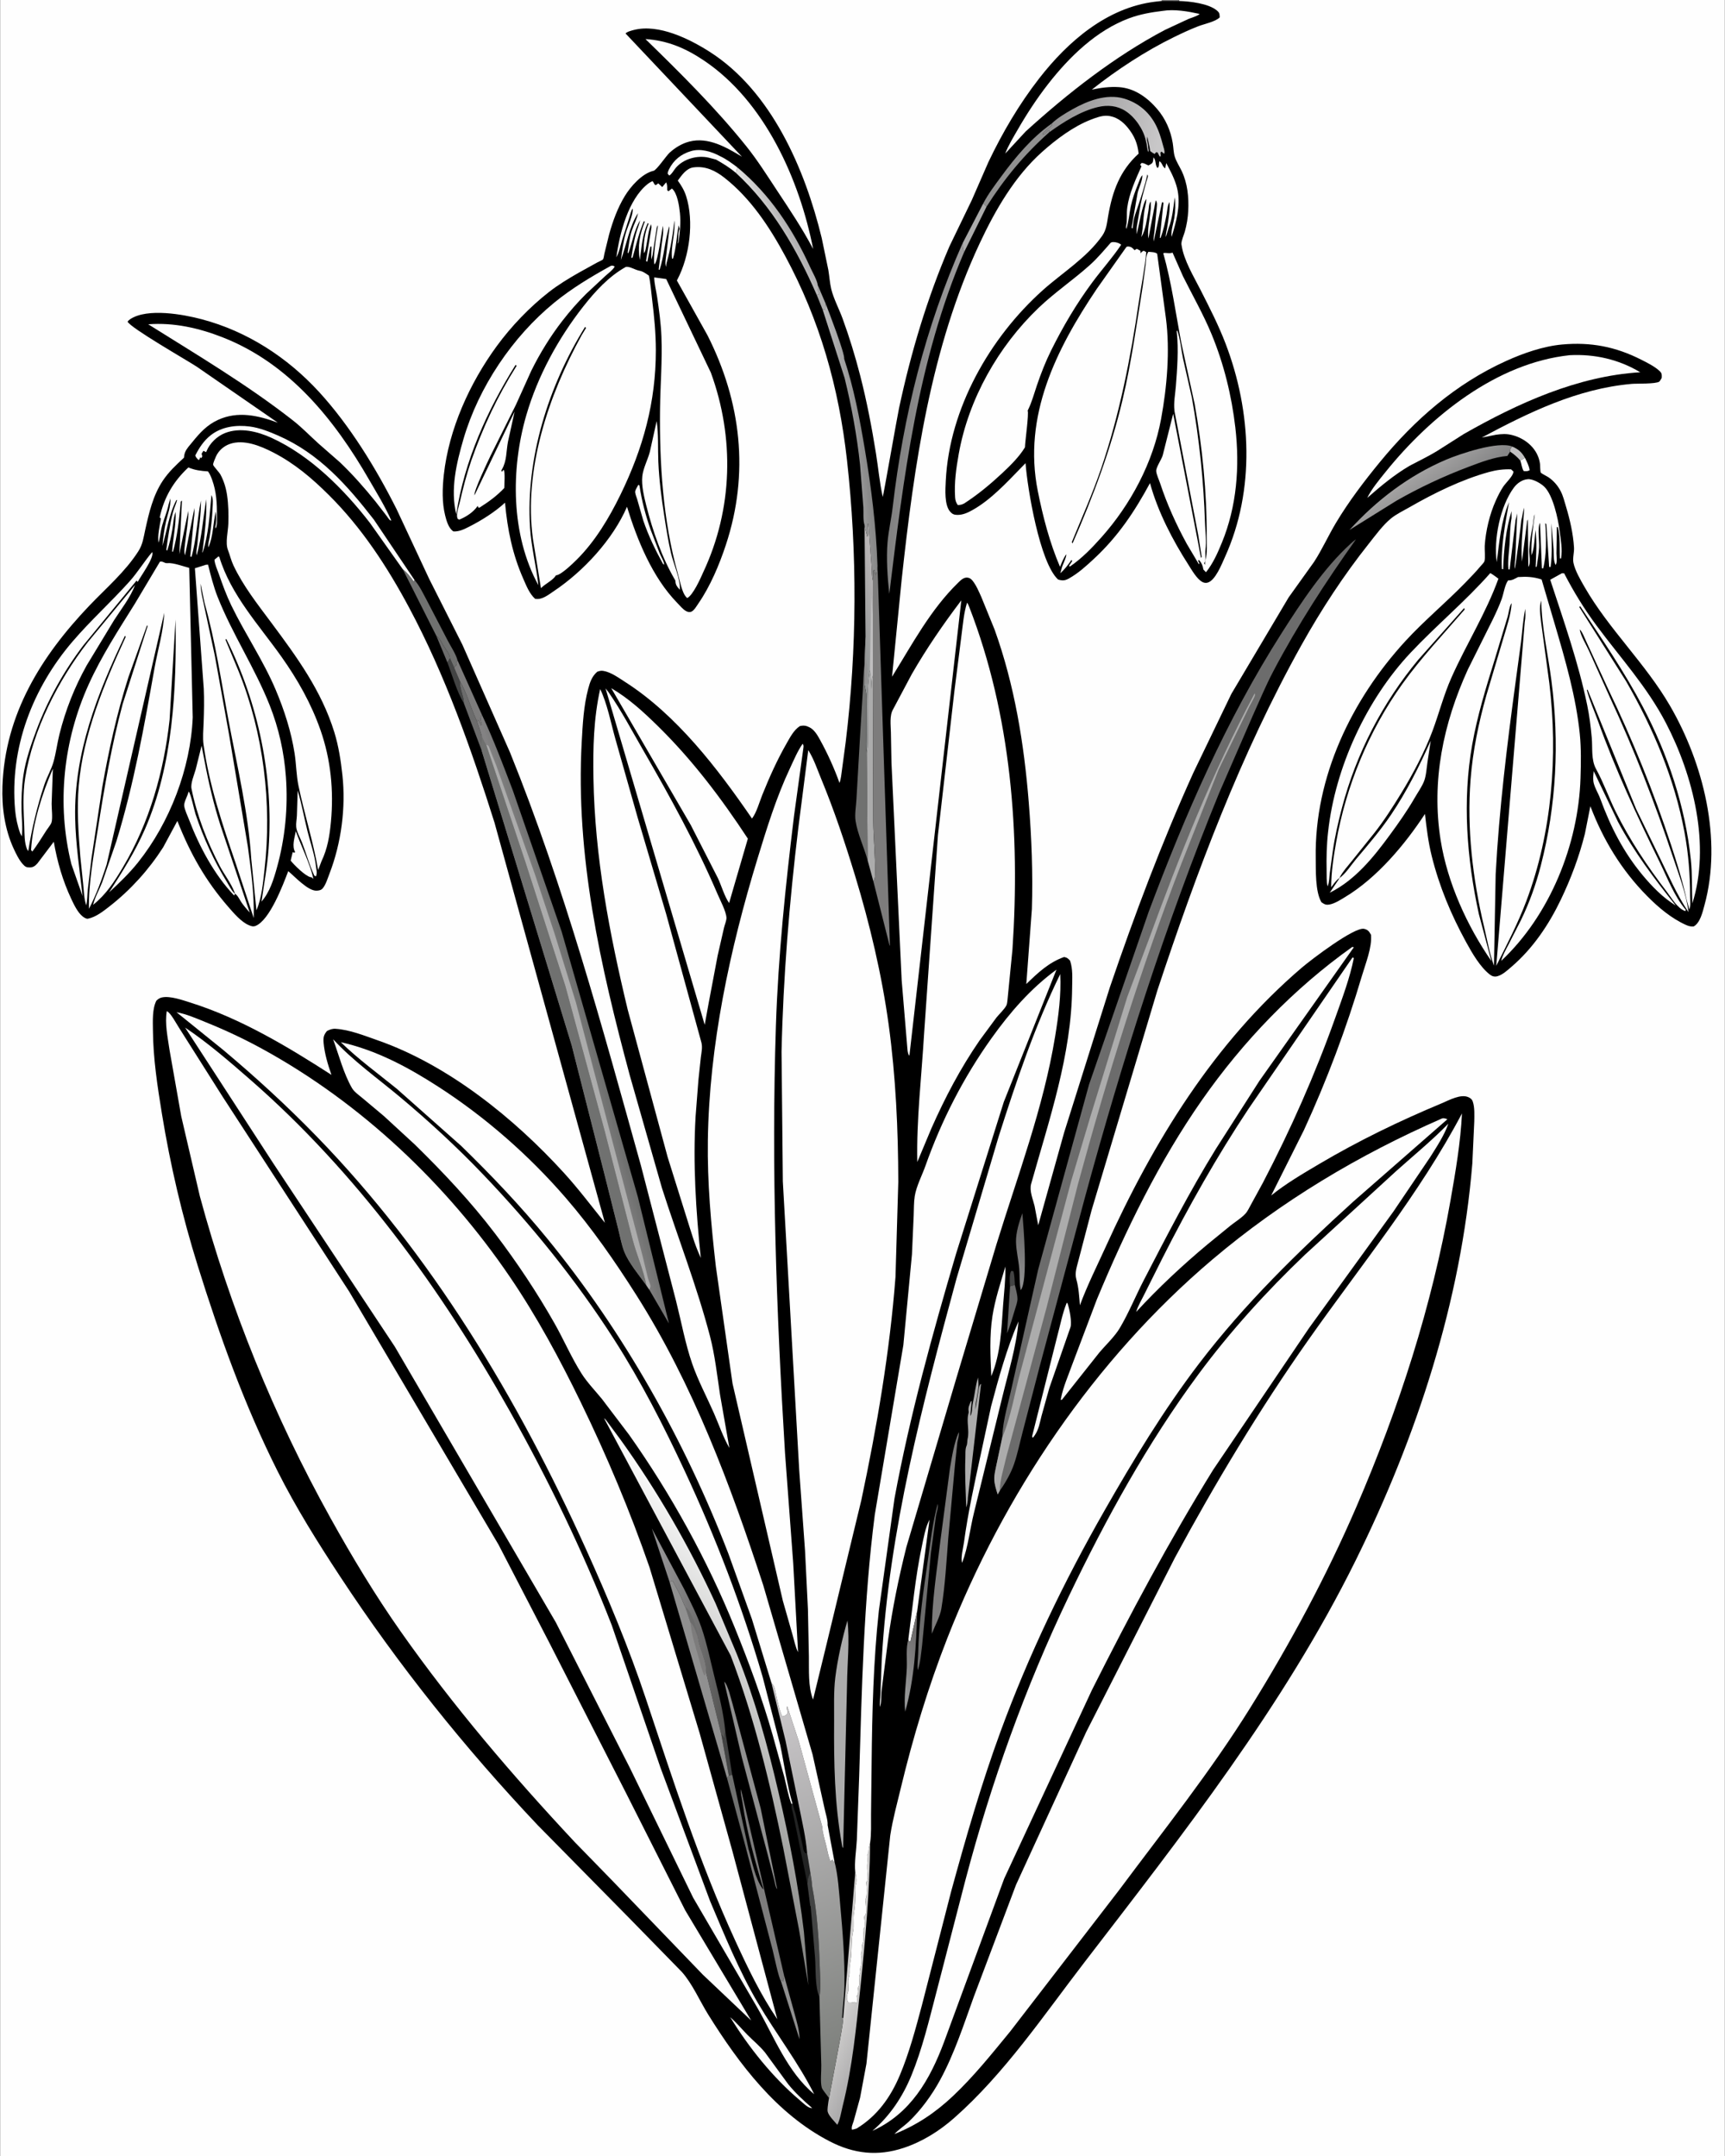 <svg version="1.1" xmlns="http://www.w3.org/2000/svg" style="display: block;" viewBox="0 0 1638 2048" width="1024" height="1280">
<rect x="0" y="0" width="1638" height="2048" fill="#333333" stroke="none"/>
<defs>
	<linearGradient id="Gradient1" gradientUnits="userSpaceOnUse" x1="977.396" y1="1164.67" x2="961.604" y2="1214.33">
		<stop class="stop0" offset="0" stop-opacity="1" stop-color="rgb(104,103,103)"/>
		<stop class="stop1" offset="1" stop-opacity="1" stop-color="rgb(141,141,142)"/>
	</linearGradient>
	<linearGradient id="Gradient2" gradientUnits="userSpaceOnUse" x1="880.626" y1="1571.55" x2="848.374" y2="1590.45">
		<stop class="stop0" offset="0" stop-opacity="1" stop-color="rgb(112,110,110)"/>
		<stop class="stop1" offset="1" stop-opacity="1" stop-color="rgb(149,150,151)"/>
	</linearGradient>
	<linearGradient id="Gradient3" gradientUnits="userSpaceOnUse" x1="748.718" y1="216.949" x2="732.177" y2="225.116">
		<stop class="stop0" offset="0" stop-opacity="1" stop-color="rgb(178,177,178)"/>
		<stop class="stop1" offset="1" stop-opacity="1" stop-color="rgb(222,222,221)"/>
	</linearGradient>
	<linearGradient id="Gradient4" gradientUnits="userSpaceOnUse" x1="811.705" y1="570.014" x2="834.747" y2="565.102">
		<stop class="stop0" offset="0" stop-opacity="1" stop-color="rgb(150,153,153)"/>
		<stop class="stop1" offset="1" stop-opacity="1" stop-color="rgb(185,181,182)"/>
	</linearGradient>
	<linearGradient id="Gradient5" gradientUnits="userSpaceOnUse" x1="692.265" y1="1564.59" x2="622.735" y2="1560.41">
		<stop class="stop0" offset="0" stop-opacity="1" stop-color="rgb(84,84,83)"/>
		<stop class="stop1" offset="1" stop-opacity="1" stop-color="rgb(147,146,148)"/>
	</linearGradient>
	<linearGradient id="Gradient6" gradientUnits="userSpaceOnUse" x1="994.427" y1="104.036" x2="1101.29" y2="125.575">
		<stop class="stop0" offset="0" stop-opacity="1" stop-color="rgb(142,141,142)"/>
		<stop class="stop1" offset="1" stop-opacity="1" stop-color="rgb(200,199,200)"/>
	</linearGradient>
	<linearGradient id="Gradient7" gradientUnits="userSpaceOnUse" x1="822.633" y1="417.944" x2="792.856" y2="420.73">
		<stop class="stop0" offset="0" stop-opacity="1" stop-color="rgb(134,134,134)"/>
		<stop class="stop1" offset="1" stop-opacity="1" stop-color="rgb(188,188,189)"/>
	</linearGradient>
	<linearGradient id="Gradient8" gradientUnits="userSpaceOnUse" x1="1372.59" y1="469.943" x2="1355.1" y2="444.603">
		<stop class="stop0" offset="0" stop-opacity="1" stop-color="rgb(134,134,135)"/>
		<stop class="stop1" offset="1" stop-opacity="1" stop-color="rgb(162,161,161)"/>
	</linearGradient>
	<linearGradient id="Gradient9" gradientUnits="userSpaceOnUse" x1="815.548" y1="1963.34" x2="783.318" y2="1949.63">
		<stop class="stop0" offset="0" stop-opacity="1" stop-color="rgb(173,172,173)"/>
		<stop class="stop1" offset="1" stop-opacity="1" stop-color="rgb(209,208,207)"/>
	</linearGradient>
	<linearGradient id="Gradient10" gradientUnits="userSpaceOnUse" x1="857.378" y1="388.183" x2="896.56" y2="392.382">
		<stop class="stop0" offset="0" stop-opacity="1" stop-color="rgb(129,129,129)"/>
		<stop class="stop1" offset="1" stop-opacity="1" stop-color="rgb(156,155,156)"/>
	</linearGradient>
	<linearGradient id="Gradient11" gradientUnits="userSpaceOnUse" x1="577.288" y1="1736.11" x2="764.712" y2="1498.89">
		<stop class="stop0" offset="0" stop-opacity="1" stop-color="rgb(126,127,125)"/>
		<stop class="stop1" offset="1" stop-opacity="1" stop-color="rgb(255,255,255)"/>
	</linearGradient>
	<linearGradient id="Gradient12" gradientUnits="userSpaceOnUse" x1="834.87" y1="1970.37" x2="686.752" y2="1619.52">
		<stop class="stop0" offset="0" stop-opacity="1" stop-color="rgb(119,122,118)"/>
		<stop class="stop1" offset="1" stop-opacity="1" stop-color="rgb(206,203,206)"/>
	</linearGradient>
	<linearGradient id="Gradient13" gradientUnits="userSpaceOnUse" x1="554.36" y1="960.854" x2="537.562" y2="965.72">
		<stop class="stop0" offset="0" stop-opacity="1" stop-color="rgb(109,110,109)"/>
		<stop class="stop1" offset="1" stop-opacity="1" stop-color="rgb(131,130,131)"/>
	</linearGradient>
</defs>
<path transform="translate(0,0)" fill="rgb(254,254,254)" d="M 1119.73 0 L 1638 0 L 1638 2048 L -0 2048 L -0 -0 L 1103.33 0 L 1119.73 0 z"/>
<path transform="translate(0,0)" fill="rgb(0,0,0)" d="M 1103.33 0 L 1119.73 0 L 1119.9 0.962 C 1129.78 1.232 1147.84 3.29 1155.72 10.086 C 1158.34 12.35 1158.05 13.233 1158.29 16.5 C 1154.27 20.633 1143.51 22.769 1137.92 24.934 C 1130.15 27.943 1122.49 31.53 1115 35.175 C 1088.02 48.312 1060.3 66.487 1036.8 85.151 C 1045.38 83.369 1053.74 82.181 1062.53 82.765 C 1077.25 83.741 1089.48 92.546 1098.81 103.463 C 1106.78 112.782 1111.65 123.805 1113.66 135.901 C 1114.34 139.964 1114.37 144.749 1115.54 148.653 C 1116.93 153.283 1120.04 158.012 1122.14 162.407 C 1127.75 174.137 1128.99 187.325 1128.39 200.15 C 1128.07 206.946 1126.96 213.441 1125.15 220 C 1124.24 223.306 1121.74 228.634 1121.89 231.953 L 1122.07 233 C 1124.25 247.435 1133.59 262.602 1140.15 275.568 C 1148.7 292.455 1157.15 308.864 1163.92 326.592 C 1188.49 390.921 1192.07 465.542 1163.3 529.041 C 1160.25 535.761 1154.15 551.592 1146.62 553.5 C 1144.93 553.928 1143.19 553.617 1141.71 552.779 C 1136.42 549.787 1131.93 541.746 1128.72 536.739 C 1113.58 513.156 1099.46 486.014 1092.07 458.907 C 1077.28 486.224 1061.7 509.574 1038.78 530.869 C 1031.55 537.585 1023.94 544.518 1015.3 549.362 C 1011.31 551.597 1009.12 551.758 1004.78 550.5 C 987.351 534.654 975.619 463.918 973.858 439.968 L 969.033 444.946 C 955.58 458.755 940.883 474.645 923.978 484.219 C 919.241 486.903 914.444 489.228 908.881 489.109 C 905.96 489.047 904.306 488.341 902.335 486.146 C 896.599 479.759 897.689 464.758 898.102 456.537 C 901.53 388.194 939.849 320.858 990.004 275.873 C 1008.74 259.07 1032.11 244.819 1046.71 223.923 C 1050.78 218.092 1051.19 211.734 1052.37 204.925 C 1056.42 181.701 1063.38 162.162 1081.28 145.944 C 1080.2 136.171 1077.28 129.17 1071.14 121.5 C 1066.13 115.246 1059.64 110.466 1051.34 109.97 C 1046.43 109.676 1040.64 111.826 1036.11 113.579 C 1019.13 120.151 1002.96 132.357 989.457 144.426 C 963.489 167.64 945.112 199.581 930.499 230.726 C 883.758 330.343 868.016 441.924 856.224 550.32 L 847.055 642.845 C 866.3 611.858 883.478 579.205 909.948 553.414 C 912.395 551.03 915.284 548.133 919 548.725 C 921.015 549.046 922.273 550.058 923.528 551.603 C 927.098 555.999 929.548 562.049 931.884 567.163 L 944.454 598.027 C 963.388 650.603 972.47 706.566 976.912 762.133 C 979.61 795.88 980.931 829.771 979.871 863.632 L 974.589 934.724 C 985.578 924.101 995.86 914.244 1010.5 909.058 C 1013.62 909.723 1013.94 910.314 1016.12 912.5 C 1018.94 920.587 1018.18 929.587 1018.11 938.037 C 1017.6 1001.98 996.254 1063.6 979.199 1124.5 C 977.326 1131.19 980.85 1138.96 982.429 1145.56 L 985.897 1163.87 L 1010.5 1075.86 L 1053.98 937.725 C 1077.56 868.681 1103.19 800.419 1133.3 733.935 L 1169.34 659.135 L 1223.78 567.436 L 1247.94 533.676 C 1255.57 521.889 1261.45 508.767 1268.69 496.678 C 1280.87 476.324 1295.46 457.138 1310.5 438.818 C 1343.55 398.554 1382.46 364.568 1430.23 342.925 C 1446.61 335.502 1465.51 328.88 1483.5 327.25 C 1510.67 324.788 1534.17 329.286 1558.55 341.63 C 1564.23 344.505 1571.48 348.088 1576.13 352.5 C 1578.46 354.706 1578.2 356.105 1578.08 359 C 1577.57 359.776 1576.45 362.044 1575.79 362.5 C 1572.32 364.889 1554.41 364.237 1549.66 364.652 C 1498.21 369.14 1451.96 391.706 1407.16 415.659 L 1420.66 412.97 C 1426.32 412.219 1430.5 411.858 1436.16 413.311 C 1449.19 416.654 1460.61 426.665 1462.48 440.5 C 1462.7 442.095 1462.61 447.862 1463.22 448.908 C 1463.74 449.789 1469.59 452.664 1470.84 453.563 C 1475.67 457.025 1479.33 461.221 1482.08 466.49 C 1484.42 470.958 1485.77 476.473 1487.22 481.298 C 1490.92 493.625 1494.01 507.201 1494.79 520.084 C 1495.08 524.786 1493.33 530.116 1494.24 534.553 C 1495.78 542.1 1501.02 550.988 1504.84 557.633 C 1527.92 597.797 1562.55 630.073 1585.94 670.384 C 1617.71 725.129 1635.82 797.421 1618.67 859.984 C 1616.91 866.403 1614.65 876.524 1608.5 880.03 C 1605.78 880.283 1603.69 879.751 1601.23 878.651 C 1587.27 872.404 1574.96 862.003 1564.28 851.199 C 1539.98 826.61 1522.6 798.058 1510.33 765.837 L 1505.13 792 C 1499.67 813.785 1491.9 834.508 1482.2 854.738 C 1470.75 878.602 1455.66 900.961 1435.46 918.315 C 1431.63 921.597 1427.03 925.968 1422.05 927.329 C 1419.46 928.04 1417.13 927.496 1415 925.864 C 1405.64 918.674 1398.01 905.336 1392.36 895.024 C 1377.97 868.782 1366.85 842.114 1359.61 813.03 C 1356.37 800.008 1354.73 786.496 1353.21 773.173 C 1334.24 802.229 1307.61 833.901 1277.63 851.954 C 1273.19 854.631 1267.71 858.274 1262.55 859.204 C 1259.05 859.834 1257.65 858.915 1254.9 857.049 C 1248.86 846.841 1249.65 826.509 1249.47 814.913 C 1248.23 738.139 1283.56 664.582 1334.68 608.929 C 1352.55 589.478 1373.07 572.509 1391.48 553.571 C 1396.44 548.47 1401.44 543.343 1405.99 537.868 C 1406.84 536.841 1409.24 534.516 1409.65 533.302 C 1410.77 529.967 1409.76 522.271 1409.99 518.522 C 1410.89 504.279 1414.69 488.346 1420.59 475.324 C 1422.6 470.893 1424.81 466.457 1427.49 462.386 C 1429.96 458.632 1437.33 451.959 1437.28 447.916 L 1435 445.828 C 1427.75 445.581 1421.09 446.438 1414.08 448.362 C 1388.39 455.413 1361.92 468.369 1338.91 481.62 C 1333.08 484.979 1326.04 488.304 1320.86 492.573 C 1313.13 498.946 1306.23 508.475 1300.02 516.295 C 1276.01 546.508 1254.78 578.977 1235.97 612.675 C 1178.24 716.128 1136.11 828.747 1099 941 L 1036.63 1149.44 L 1024.28 1196.67 C 1022.79 1202.9 1020.29 1208.93 1022.12 1215.3 C 1024.36 1223.08 1024.84 1231.83 1025.49 1239.9 C 1032.51 1220.87 1041.73 1202.59 1050.11 1184.14 C 1095.15 1084.86 1152.76 990.452 1236.53 918.953 C 1245.02 911.707 1286.22 880.266 1295.44 882.314 C 1299.18 883.144 1300.23 884.925 1301.99 888 C 1303.06 899.928 1296.8 915.298 1293.4 926.773 C 1278.63 976.744 1260.04 1026.18 1238.26 1073.52 L 1207.17 1135.61 C 1221.04 1124.37 1237.32 1114.82 1252.69 1105.74 C 1290.31 1083.51 1328.78 1064.87 1369.07 1048.06 C 1376.11 1045.12 1387.28 1038.82 1394.62 1042.29 C 1396.55 1043.2 1397.92 1044.25 1398.62 1046.32 C 1400.61 1052.15 1400.1 1059.29 1400.06 1065.38 L 1398.22 1105.18 C 1387.49 1236.16 1345.5 1364.7 1287.49 1482.07 C 1218.93 1620.79 1123.51 1742.04 1029.69 1864.14 C 990.924 1914.6 954.011 1969.56 906.065 2011.88 C 892.07 2024.23 875.807 2034.44 858.025 2040.32 C 833.497 2048.44 810.872 2045.97 787.967 2034.15 C 737.487 2008.09 701.817 1960.75 672.47 1913.67 C 664.465 1900.82 657.433 1884.38 647.417 1873.16 L 598.694 1823.28 L 510.345 1733.58 C 441.065 1660.24 378.272 1581.9 322.872 1497.57 C 301.611 1465.21 280.768 1431.98 263.374 1397.33 C 231.979 1334.8 208.417 1268.99 187.6 1202.31 C 172.891 1155.19 161.556 1106.8 153.609 1058.09 C 149.318 1031.78 145.276 1005.49 145.052 978.772 C 144.98 970.137 144.285 958.288 148.36 950.5 C 150.002 948.963 151.509 947.901 153.759 947.443 C 161.495 945.868 173.066 949.974 180.372 952.277 C 228.364 967.408 272.571 993.926 314.614 1021.02 C 311.177 1011.16 308.056 1000.88 307.143 990.434 C 306.723 985.633 307.267 983.084 310.355 979.358 C 313.037 977.97 315.43 977.062 318.5 977.256 C 331.91 978.108 345.997 983.819 358.584 988.223 C 425.594 1011.67 488.283 1062.3 535.637 1114.36 C 549.301 1129.38 561.585 1145.73 574.32 1161.55 L 469.475 781.402 C 447.578 712.051 422.795 641.575 388.441 577.317 C 367.736 538.587 343.552 501.485 312.297 470.393 C 296.073 454.254 279.609 440.22 259.136 429.705 C 247.266 423.609 231.36 417.022 218 421.745 C 212.324 423.752 207.485 427.995 204.974 433.5 C 204.419 434.717 202.005 440.34 202.202 441.421 C 202.461 442.842 207.927 448.55 209.078 450.63 C 212.464 456.753 214.471 463.602 215.486 470.5 C 216.782 479.308 216.967 488.589 216.675 497.494 C 216.425 505.106 213.602 515.511 216.31 522.463 C 218.185 527.277 219.287 532.337 221.504 537.037 C 230.822 556.788 244.553 574.111 257.509 591.535 C 281.858 624.281 305.136 656.026 317.356 695.597 C 321.439 708.818 323.505 722.475 325.006 736.194 C 328.4 767.204 323.939 800.964 312.708 829.969 C 311.129 834.048 309.149 840.671 306.224 843.925 C 304.66 845.666 302.751 845.937 300.5 846.054 C 292.33 846.478 279.645 832.493 273.57 827.519 C 268.499 840.842 256.047 873.984 242.597 879.5 C 240.153 880.502 238.231 879.722 235.945 878.729 C 228.806 875.626 221.918 867.529 216.814 861.67 C 194.89 836.501 180.427 810.696 168.262 779.813 L 154.812 804.803 C 141.249 826.014 124.017 845.161 104.196 860.664 C 98.119 865.417 91.018 871.129 83.312 872.685 C 81.758 872.999 79.436 871.449 78.248 870.5 C 73.588 866.78 70.087 859.384 67.6 854.121 C 59.4 836.767 54.143 818.457 50.888 799.59 L 35.42 820.062 C 33.39 822.392 31.441 823.909 28.249 823.986 C 24.964 824.065 23.736 823.373 21.5 820.913 C 17.899 816.952 15.022 810.971 12.783 806.13 C 4.343 787.889 1.383 766.791 2.108 746.763 C 4.585 678.308 38.845 623.314 84.894 575.074 C 100.8 558.412 118.681 543.224 131.194 523.657 C 135.442 517.014 136.095 510.714 137.77 503.14 C 141.344 486.984 145.129 470.6 154.449 456.61 C 160.065 448.179 167.121 441.624 174.5 434.797 C 174.685 432.98 174.962 431.227 175.648 429.521 C 177.044 426.049 180.134 422.846 182.472 419.96 C 189.634 411.121 196.396 403.66 206.917 398.84 C 225.818 390.179 245.121 394.69 263.684 401.51 L 186.643 348.291 C 176.822 341.887 123.571 311.423 120.951 305.5 C 121.791 304.54 122.427 303.852 123.5 303.149 C 139.951 292.356 173.977 298.64 191.42 303.267 C 234.584 314.716 272.617 339.389 302.684 372.142 C 332.065 404.148 357.141 445.131 376.559 483.827 L 407.419 549.874 L 438.943 612.324 L 484.134 714.548 C 535.588 841.713 571.779 975.266 608.568 1107.25 L 641.957 1235.97 C 646.889 1255.49 650.664 1276.3 657.202 1295.27 C 662.737 1311.34 671.033 1326.79 677.865 1342.37 C 682.655 1353.29 686.603 1365.09 692.549 1375.41 L 683.67 1324.72 C 680.909 1306.33 678.81 1287.09 674.104 1269.11 C 661.683 1221.67 643.49 1175.3 628.531 1128.56 L 597.911 1021.33 C 570.01 917.57 546.332 812.707 552.329 704.48 C 553.248 687.892 554.166 670.406 558.462 654.32 C 560.17 647.924 561.909 642.676 567 638.124 C 569.05 637.355 570.575 636.928 572.781 637.276 C 579.921 638.402 587.261 643.781 593.301 647.645 C 642.556 679.149 681.285 729.861 714.043 777.541 C 718.336 772.025 721.156 761.689 723.832 755.04 C 730.573 738.287 737.845 722.018 746.82 706.335 C 750.254 700.334 753.603 693.647 759.5 689.713 C 762.88 688.889 765.363 689.216 768.5 690.79 C 773.232 693.163 776.094 698.133 778.559 702.592 C 785.793 715.678 792.13 729.648 797.157 743.711 C 798.585 740 798.876 735.398 799.474 731.454 L 803.046 704.857 C 813.808 616.447 814.135 525.616 804.259 437.072 C 796.577 368.189 778.564 304.384 745.605 243.236 C 730.749 215.674 712.853 188.503 687.97 168.918 C 679.157 161.983 669.821 157.473 658.339 159.018 C 651.693 159.912 647.213 166.558 643.559 171.552 C 646.999 176.284 649.724 180.795 651.502 186.374 C 659.14 210.327 654.833 243.494 643.131 265.616 L 642.688 266.43 L 671.731 318.422 C 703.824 381.822 711.651 449.776 689.216 517.634 C 682.969 536.53 674.495 556.719 663.203 573.13 C 661.584 575.483 659.1 579.917 656.401 581.064 C 654.779 581.753 653.035 581.33 651.5 580.517 C 648.4 578.875 645.258 574.98 642.815 572.465 C 619.396 548.355 605.027 512.996 595.317 481.397 C 581.894 512.541 553.894 542.77 525.862 561.5 C 520.644 564.987 514.541 570.121 508 568.786 C 502.579 563.844 499.83 556.613 496.917 550.029 C 486.523 526.532 481.775 503.011 479.457 477.529 C 469.728 486.468 456.926 494.499 445.128 500.451 C 440.38 502.846 435.958 505.026 430.5 504.824 C 425.884 501.915 423.877 494.749 422.606 489.66 C 419.53 477.338 419.942 463.731 421.314 451.18 C 426.074 407.657 445.907 363.945 471.606 328.789 C 485.273 310.092 502.834 291.74 521.074 277.487 C 530.008 270.506 540 264.452 549.851 258.847 L 567.212 249.245 C 568.324 248.637 571.874 247.202 572.59 246.311 C 573.143 245.623 573.634 241.884 573.871 240.895 L 578.353 222.652 C 581.87 209.988 586.352 197.594 593.195 186.31 C 598.814 177.044 609.64 164.733 620.544 162.245 C 623.528 161.564 632.526 148.004 635.817 145.006 C 641.047 140.241 647.612 136.268 654.487 134.5 C 672.515 129.864 689.621 139.899 704.501 148.863 L 593.958 31.811 C 595.07 30.174 600.146 28.878 602.151 28.381 C 625.479 22.608 654.368 36.812 673.688 49.107 C 732.576 86.585 764.403 160.787 780.242 226.014 L 786.581 256.568 C 787.568 262.431 787.905 268.672 789.279 274.437 C 791.457 283.575 796.793 293.568 800.066 302.536 C 806.53 320.246 812.056 338.317 816.76 356.57 C 823.061 381.019 827.811 405.834 831.806 430.756 C 833.997 444.419 835.239 458.557 838.229 472.042 C 838.769 471.462 851.8 396.64 853.719 387.655 C 864.959 335.049 880.304 283.527 901.562 234.043 L 922.798 190.114 L 938.576 153.979 C 951.991 125.887 967.689 99.064 986.824 74.462 C 1014.09 39.403 1051.13 7.242 1096.77 1.632 L 1103.33 0.895 L 1103.33 0 z"/>
<path transform="translate(0,0)" fill="rgb(125,124,124)" d="M 1103.33 0 L 1119.73 0 L 1119.9 0.962 L 1103.33 0.895 L 1103.33 0 z"/>
<path transform="translate(0,0)" fill="rgb(67,68,68)" d="M 959.153 1221.85 L 959.041 1221.35 C 958.784 1217.76 958.366 1210.07 960.24 1207.28 L 962.275 1207.5 C 963.491 1211.64 963.436 1216.45 963.764 1220.76 C 962.188 1221.06 960.676 1221.33 959.153 1221.85 z"/>
<path transform="translate(0,0)" fill="rgb(254,254,254)" d="M 1443.73 437.408 L 1448.21 434.923 C 1450.04 438.762 1452.1 442.437 1452.63 446.704 C 1450.54 447.808 1449.36 447.647 1447.08 447.5 C 1445.04 444.548 1445.06 440.693 1443.73 437.408 z"/>
<path transform="translate(0,0)" fill="rgb(108,108,108)" d="M 414.236 604.032 C 417.091 606.403 418.401 608.413 420.061 611.711 C 421.897 615.362 427.136 621.144 427.202 625.293 C 426.483 626.5 425.712 628.297 424.702 629.236 L 414.236 604.032 z"/>
<path transform="translate(0,0)" fill="rgb(172,172,172)" d="M 776.513 270.924 L 784.053 288.554 L 783.454 294.495 L 781.809 293.799 L 781.162 294.137 L 775.507 280.099 L 778.49 279 L 777.75 277.495 C 776.525 275.19 776.246 274.296 776.446 271.645 L 776.513 270.924 z"/>
<path transform="translate(0,0)" fill="rgb(192,191,192)" d="M 1434.12 429.019 C 1434.35 426.255 1434.23 426.15 1436.13 424.166 C 1441.9 426.709 1445 429.333 1448.21 434.923 L 1443.73 437.408 C 1440.74 433.967 1437.89 431.555 1434.12 429.019 z"/>
<path transform="translate(0,0)" fill="rgb(67,68,68)" d="M 688.708 1644.81 L 695.24 1685.77 L 692.102 1686.83 L 684.914 1647.56 C 686.184 1648.8 686.873 1649.58 687.23 1651.33 L 687.495 1652.75 L 688.708 1644.81 z"/>
<path transform="translate(0,0)" fill="rgb(67,68,68)" d="M 427.202 625.293 L 431.124 634.284 L 436.533 646.895 C 436.371 654.564 440.123 660.661 440.45 668.186 C 433.63 657.118 429.42 641.503 424.702 629.236 C 425.712 628.297 426.483 626.5 427.202 625.293 z"/>
<path transform="translate(0,0)" fill="rgb(34,35,35)" d="M 752.486 1713.17 C 753.433 1715.53 753.872 1717.56 754.49 1720 L 755.356 1722.5 L 761.814 1751.5 C 762.57 1754.38 762.549 1758.89 764.993 1760.48 L 766.397 1760 L 769.447 1778.65 C 767.496 1782.28 767.037 1785.27 766.625 1789.27 L 753.088 1722.99 L 752.514 1720.5 C 751.582 1717.96 751.522 1716.42 751.526 1713.68 L 752.486 1713.17 z"/>
<path transform="translate(0,0)" fill="rgb(144,144,144)" d="M 744.604 1876.9 L 754.463 1912.68 C 756.456 1920.09 759.341 1929.33 759.153 1937.05 L 741.48 1881.68 L 742.052 1880.68 L 742.946 1881.57 L 743.656 1882.47 C 743.729 1881.01 743.883 1879.7 744.241 1878.29 L 744.604 1876.9 z"/>
<path transform="translate(0,0)" fill="rgb(172,172,172)" d="M 933.737 193.127 L 936.845 196.298 L 915.522 239.494 C 914.01 236.353 913.988 234.313 914.164 230.862 L 933.737 193.127 z"/>
<path transform="translate(0,0)" fill="rgb(108,108,108)" d="M 959.153 1221.85 C 960.676 1221.33 962.188 1221.06 963.764 1220.76 C 964.699 1224.82 966.058 1229.39 966.189 1233.55 C 966.289 1236.75 964.711 1240.87 963.789 1243.94 C 961.567 1251.35 959.265 1259.41 956.323 1266.52 L 959.153 1221.85 z"/>
<path transform="translate(0,0)" fill="rgb(112,113,112)" d="M 692.102 1686.83 L 695.24 1685.77 L 710.787 1756.59 L 708.514 1756.31 L 690.229 1688.75 L 692.102 1686.83 z"/>
<path transform="translate(0,0)" fill="rgb(254,254,254)" d="M 606.128 460.5 L 607.159 461.192 C 609.302 475.624 612.97 489.609 617.822 503.359 L 626.341 525.627 C 627.678 528.83 630.396 533.023 630.665 536.438 L 629.5 535.632 C 622.281 522.531 615.643 508.787 610.831 494.612 L 604.935 474.052 C 604.361 472.18 602.714 468.377 603.144 466.5 C 603.531 464.809 605.319 462.126 606.128 460.5 z"/>
<path transform="translate(0,0)" fill="rgb(108,108,108)" d="M 436.533 646.895 C 443.598 658.771 446.749 672.855 452.867 685.103 L 457.364 699.052 C 456.826 703.96 457.607 708.365 457.355 713.17 L 440.45 668.186 C 440.123 660.661 436.371 654.564 436.533 646.895 z"/>
<path transform="translate(0,0)" fill="rgb(125,124,124)" d="M 431.124 634.284 C 431.687 632.668 433.04 632.516 433.443 631.489 C 434.075 629.876 432.875 629.44 434.341 627.199 L 457.527 678.957 C 455.711 682.207 456.18 683.957 457.183 687.533 L 457.49 688.5 L 456.327 688.995 L 455.857 687.628 C 455.346 686.186 454.694 685.131 453.77 683.904 L 452.867 685.103 C 446.749 672.855 443.598 658.771 436.533 646.895 L 431.124 634.284 z"/>
<path transform="translate(0,0)" fill="url(#Gradient1)" d="M 970.87 1152.47 C 971.976 1166.04 976.35 1217.19 969.292 1225.5 C 967.879 1219.13 968.459 1211.59 967.888 1205.02 C 967.162 1196.67 964.952 1188.03 964.796 1179.69 C 964.63 1170.81 967.773 1160.69 970.87 1152.47 z"/>
<path transform="translate(0,0)" fill="rgb(254,254,254)" d="M 280.728 789.571 C 286.025 804.282 294.073 819.682 297.5 834.871 L 295.96 833.5 L 294.602 833.173 C 289.853 832.2 278.996 821.576 275.868 817.5 L 277.784 809.5 C 279.518 810.015 278.72 810.09 280.187 809.5 C 276.811 803.55 279.606 796.193 280.728 789.571 z"/>
<path transform="translate(0,0)" fill="rgb(254,254,254)" d="M 679.95 151.614 L 672.689 149.703 C 661.859 147.284 648.764 150.98 641.563 159.563 C 639.547 161.967 638.163 165.045 635.5 166.78 L 633.947 165 C 634.082 163.476 634.422 162.466 635.097 161.088 C 639.502 152.089 646.604 146.344 656.168 143.513 C 665.31 140.808 675.689 143.977 683.73 148.351 C 689.737 151.165 694.813 155.002 700.107 158.937 L 698.75 164.241 C 693.046 159.311 686.481 155.333 679.95 151.614 z"/>
<path transform="translate(0,0)" fill="rgb(254,254,254)" d="M 862.546 1557.25 C 866.48 1527.98 869.104 1498.53 875.226 1469.59 C 876.975 1461.33 878.648 1450.98 882.677 1443.5 L 870.928 1530.48 L 864.5 1559.2 L 863.406 1559.49 L 862.546 1557.25 z"/>
<path transform="translate(0,0)" fill="rgb(67,68,68)" d="M 769.447 1778.65 C 769.963 1782.51 771.021 1787.07 771 1790.93 C 775.861 1815.61 777.579 1841.87 778.374 1867 C 778.685 1876.85 779.622 1887.42 778.09 1897.16 C 773.736 1887.13 774.747 1870.46 773.929 1859.43 L 769.763 1810.7 L 769.356 1810.42 L 766.625 1789.27 C 767.037 1785.27 767.496 1782.28 769.447 1778.65 z"/>
<path transform="translate(0,0)" fill="url(#Gradient2)" d="M 862.546 1557.25 L 863.406 1559.49 L 864.5 1559.2 L 870.928 1530.48 C 870.057 1562.96 868.391 1594.49 859.528 1625.94 C 858.114 1612.47 860.483 1598.07 861.074 1584.5 C 861.446 1575.98 860.038 1565.41 862.546 1557.25 z"/>
<path transform="translate(0,0)" fill="rgb(108,108,108)" d="M 890.445 1428.5 C 891.167 1432.08 889.258 1436.38 888.773 1440.01 L 884.006 1474.9 L 875.637 1562.66 C 874.6 1570.38 874.12 1579.19 871.518 1586.5 C 870.77 1581.89 871.746 1575.95 871.847 1571.16 C 872.49 1540.61 876.785 1511.68 881.137 1481.57 C 883.668 1464.06 885.715 1445.51 890.445 1428.5 z"/>
<path transform="translate(0,0)" fill="rgb(144,144,144)" d="M 998.602 117.46 L 998.956 118.984 L 990.214 126.714 L 990.5 128 C 992.427 127.461 993.077 126.357 994.344 124.947 C 995.225 123.967 994.878 124.322 996.234 123.559 L 996.269 125.726 C 972.777 146.593 953.605 169.75 936.845 196.298 L 933.737 193.127 C 938.318 184.281 944.797 175.803 950.682 167.774 C 964.305 149.188 979.658 130.863 998.602 117.46 z"/>
<path transform="translate(0,0)" fill="rgb(254,254,254)" d="M 282.531 751.004 C 286.35 763.471 288.593 776.484 291.739 789.136 C 294.498 800.234 298.759 812.081 299.976 823.411 C 300.385 827.224 301.265 828.751 299.924 832.5 L 298.334 831.74 C 293.616 821.69 290.663 810.628 286.637 800.258 C 284.914 795.821 281.558 790.201 281.13 785.5 C 280.813 782.009 281.652 778.196 281.795 774.671 L 282.531 751.004 z"/>
<path transform="translate(0,0)" fill="rgb(254,254,254)" d="M 693.357 1916.15 C 699.325 1921.31 704.357 1927.48 709.893 1933.08 C 715.401 1938.66 721.57 1943.64 726.5 1949.77 L 748.537 1979.92 C 755.391 1988.38 763.085 1995.37 771.25 2002.5 L 769.688 2002.35 C 766.492 2001.7 761.924 1997.11 759.41 1994.99 C 733.679 1973.29 710.956 1944.76 693.357 1916.15 z"/>
<path transform="translate(0,0)" fill="rgb(254,254,254)" d="M 177.979 754.951 L 179 751.934 C 180.918 753.41 184.388 769.984 185.502 773.327 C 193.227 796.496 202.901 817.502 215.606 838.307 C 217.233 840.971 220.389 847.279 223.023 848.967 L 222.174 850.643 C 203.337 830.948 189.057 804.052 179.347 778.642 C 177.899 774.852 175.213 769.384 174.753 765.457 C 174.425 762.668 176.971 757.64 177.979 754.951 z"/>
<path transform="translate(0,0)" fill="rgb(112,113,112)" d="M 382.346 540.706 C 386.633 543.992 389.578 547.781 392.637 552.18 L 393.544 551.013 C 398.228 556.3 401.358 563.193 404.723 569.367 L 424.931 608.243 C 427.687 613.634 432.931 621.451 434.341 627.199 C 432.875 629.44 434.075 629.876 433.443 631.489 C 433.04 632.516 431.687 632.668 431.124 634.284 L 427.202 625.293 C 427.136 621.144 421.897 615.362 420.061 611.711 C 418.401 608.413 417.091 606.403 414.236 604.032 L 382.346 540.706 z"/>
<path transform="translate(0,0)" fill="rgb(254,254,254)" d="M 50 730.222 L 48.843 763.499 C 48.807 768.253 49.958 777.076 48.737 781.169 C 48.084 783.362 45.152 786.784 43.86 788.812 C 39.514 795.634 35.324 802.421 30.5 808.927 L 29.283 807.402 C 30.772 782.242 40.039 753.174 50 730.222 z"/>
<path transform="translate(0,0)" fill="rgb(254,254,254)" d="M 954.727 1203.03 C 954.973 1214.94 953.48 1227.22 952.599 1239.1 C 950.871 1262.38 950.438 1285.41 941.322 1307.26 C 940.467 1288.18 939.497 1269.25 942.408 1250.26 C 944.833 1234.45 950.21 1218.36 954.727 1203.03 z"/>
<path transform="translate(0,0)" fill="rgb(172,172,172)" d="M 928.693 1308.5 C 929.12 1312.58 929.502 1316.52 928.739 1320.59 L 927.374 1329 C 926.497 1332.52 926.324 1335.27 926.275 1338.91 L 927.288 1332.41 L 928.875 1322.54 L 929.747 1317.5 C 930.174 1316.19 930.425 1315.19 931.61 1314.5 L 919.121 1422.4 C 918.976 1425.82 918.748 1428.65 917.5 1431.85 C 917.074 1416.22 916.044 1400.81 916.705 1385.16 C 916.85 1381.72 916.39 1376.57 917.769 1373.5 C 918.748 1371.32 918.323 1368.95 918.863 1366.65 C 920.673 1358.94 917.617 1350.42 919.528 1343.17 C 919.904 1341.74 919.97 1341.61 919.727 1340.02 C 919.228 1336.77 920.754 1333.93 921.995 1330.99 L 922.705 1331 L 921.37 1345 C 923.314 1342.91 923.023 1336.09 923.731 1333 C 925.612 1324.78 926.228 1316.8 928.693 1308.5 z"/>
<path transform="translate(0,0)" fill="rgb(254,254,254)" d="M 1012.99 1237.5 L 1013.74 1238 C 1015.47 1242.95 1018.14 1256.09 1016.48 1260.89 L 996.457 1318.43 L 988.945 1345.34 C 987.241 1352 986.467 1357.74 982.5 1363.54 L 980.732 1365.85 L 980.053 1364.5 L 1003.87 1269.71 C 1006.76 1259.16 1008.85 1247.59 1012.99 1237.5 z"/>
<path transform="translate(0,0)" fill="rgb(144,144,144)" d="M 687.66 1597.5 C 691.062 1600 694.359 1614.66 695.846 1619.5 L 722.28 1717.74 L 737.938 1794.5 C 736.621 1793.3 735.742 1788.15 735.292 1786.25 L 729.039 1762 L 704.353 1669.2 L 687.66 1597.5 z"/>
<path transform="translate(0,0)" fill="url(#Gradient3)" d="M 700.107 158.937 C 730.897 184.431 752.905 217.703 769.356 253.938 C 771.294 258.208 776.069 266.498 776.513 270.924 L 776.446 271.645 C 776.246 274.296 776.525 275.19 777.75 277.495 L 778.49 279 L 775.507 280.099 C 757.053 237.693 733.053 195.735 698.75 164.241 L 700.107 158.937 z"/>
<path transform="translate(0,0)" fill="rgb(125,124,124)" d="M 710.787 1756.59 C 714.055 1767.87 717.067 1784.87 724.193 1794.17 L 724.909 1794.54 C 716.782 1767.64 709.175 1740.35 705.062 1712.5 C 704.45 1708.35 702.989 1703.66 703.552 1699.5 L 744.604 1876.9 L 744.241 1878.29 C 743.883 1879.7 743.729 1881.01 743.656 1882.47 L 742.946 1881.57 L 742.052 1880.68 L 741.48 1881.68 C 739.601 1879.78 734.578 1856.01 733.585 1852.11 L 708.514 1756.31 L 710.787 1756.59 z"/>
<path transform="translate(0,0)" fill="rgb(254,254,254)" d="M 1513.48 732.5 L 1536.55 780.634 C 1551.86 809.318 1571.19 834.884 1591.43 860.196 C 1579.14 852.604 1568.96 842.188 1559.77 831.108 C 1541.64 809.228 1529.4 785.192 1519.71 758.649 C 1517.89 753.643 1513.96 747.52 1513.21 742.398 C 1512.75 739.244 1513.17 735.667 1513.48 732.5 z"/>
<path transform="translate(0,0)" fill="url(#Gradient4)" d="M 820.924 498.702 L 822.226 504.698 L 823.5 510 C 824.539 506.128 824.036 501.505 824 497.5 L 824.586 497.5 L 827.552 536.555 C 827.986 541.393 827.568 546.877 828.84 551.542 L 828.817 583.533 L 828.838 641.433 C 827.596 645.577 827.732 650.196 827.51 654.5 C 827.342 648.877 827.214 643.358 826.195 637.813 L 825.981 636.715 C 822.78 654.871 823.887 673.869 823.828 692.273 C 823.804 699.752 824.384 707.807 823.084 715.163 C 822.109 709.946 822.652 703.986 822.662 698.656 L 822.674 671.089 C 822.666 666.406 823.162 661.027 822.136 656.467 L 820.895 650.057 L 820.912 631.794 L 821.865 604.876 L 820.924 498.702 z"/>
<path transform="translate(0,0)" fill="rgb(144,144,144)" d="M 821.865 604.876 C 822.813 613.069 820.947 622.995 823.17 630.698 C 824.572 635.555 823.31 644.16 823.234 649.454 L 820.895 650.057 L 820.912 631.794 L 821.865 604.876 z"/>
<path transform="translate(0,0)" fill="rgb(192,191,192)" d="M 825.981 636.715 L 827.378 564.5 L 828.817 583.533 L 828.838 641.433 C 827.596 645.577 827.732 650.196 827.51 654.5 C 827.342 648.877 827.214 643.358 826.195 637.813 L 825.981 636.715 z"/>
<path transform="translate(0,0)" fill="rgb(112,113,112)" d="M 820.912 631.794 L 820.895 650.057 L 822.136 656.467 C 823.162 661.027 822.666 666.406 822.674 671.089 L 822.662 698.656 C 822.652 703.986 822.109 709.946 823.084 715.163 L 823.877 817.334 C 820.549 804.981 814.381 792.419 812.412 779.794 C 811.441 773.569 812.954 765.42 813.255 759.064 L 816.832 696.733 L 819.366 655.274 C 819.813 647.43 819.706 639.576 820.912 631.794 z"/>
<path transform="translate(0,0)" fill="rgb(125,124,124)" d="M 910.404 1360.5 C 911.092 1362.79 909.468 1367.52 909.093 1370 L 906.801 1391.66 L 900.459 1461.01 C 898.741 1483.19 897.515 1506.03 893.915 1527.99 C 892.665 1535.61 887.718 1544.52 884.851 1551.88 C 884.591 1522.73 889.602 1492.14 893.034 1463.16 L 902.09 1394.6 C 904.027 1383.31 905.872 1371.07 910.404 1360.5 z"/>
<path transform="translate(0,0)" fill="rgb(172,172,172)" d="M 825.981 636.715 L 826.195 637.813 C 827.214 643.358 827.342 648.877 827.51 654.5 C 827.732 650.196 827.596 645.577 828.838 641.433 L 829.212 779.5 C 829.321 795.876 831.187 812.457 830.921 828.763 C 830.874 831.655 831.085 834.767 829.329 837.201 L 823.877 817.334 L 823.084 715.163 C 824.384 707.807 823.804 699.752 823.828 692.273 C 823.887 673.869 822.78 654.871 825.981 636.715 z"/>
<path transform="translate(0,0)" fill="url(#Gradient5)" d="M 635.603 1502.3 L 618.911 1451.87 L 649.576 1509.4 C 655.383 1521.31 661.719 1533.45 666.025 1546 C 671.365 1561.57 674.788 1578.52 678.783 1594.5 C 682.854 1610.78 687.226 1628.08 688.708 1644.81 L 687.495 1652.75 L 687.23 1651.33 C 686.873 1649.58 686.184 1648.8 684.914 1647.56 L 670.092 1587.25 L 670.253 1587.04 C 670.411 1581.18 668.092 1574.52 666.147 1569 C 664.555 1564.48 663.199 1560 662.498 1555.25 L 660.112 1548.99 C 658.96 1545.69 657.816 1543.72 655.553 1540.99 L 650.69 1526.44 C 649.896 1524.91 649.154 1523.46 648.575 1521.83 C 646.054 1514.77 642.036 1508.2 638.654 1501.5 L 638 1501.5 L 636.92 1502.13 L 635.603 1502.3 z"/>
<path transform="translate(0,0)" fill="rgb(108,108,108)" d="M 650.69 1526.44 C 655.718 1529.01 659.863 1542.22 661.663 1547.67 C 662.637 1550.62 663.302 1552.12 662.498 1555.25 L 660.112 1548.99 C 658.96 1545.69 657.816 1543.72 655.553 1540.99 L 650.69 1526.44 z"/>
<path transform="translate(0,0)" fill="url(#Gradient6)" d="M 998.602 117.46 C 1004.01 112.168 1011.73 107.576 1018.32 103.867 C 1032.62 95.815 1050.62 88.809 1067.13 93.554 C 1080.04 97.266 1090.41 105.59 1096.87 117.381 C 1100.49 123.971 1102.53 130.954 1104.46 138.17 C 1105.01 140.243 1106.17 143.21 1105.77 145.301 L 1105.5 146.089 L 1103 144.016 L 1101.95 145 L 1102.31 148.5 L 1101.15 148.5 L 1099.21 144.733 L 1097.75 144.656 L 1096.5 146.276 C 1094.92 145.443 1093.6 144.649 1092.23 143.5 C 1091.88 140.716 1091.43 138.214 1090.73 135.5 L 1089.5 129.751 C 1088.99 132.566 1089.21 133.277 1089.88 136 C 1090.44 138.25 1090.13 140.52 1090.85 143 L 1090.4 144.5 C 1089.03 141.148 1089.41 137.905 1088.29 134.5 L 1088.1 133.507 C 1085.93 123.022 1077.82 111.25 1068.81 105.465 C 1060.86 100.363 1051.93 99.537 1042.9 101.621 C 1026.33 105.447 1009.89 115.899 996.269 125.726 L 996.234 123.559 C 994.878 124.322 995.225 123.967 994.344 124.947 C 993.077 126.357 992.427 127.461 990.5 128 L 990.214 126.714 L 998.956 118.984 L 998.602 117.46 z"/>
<path transform="translate(0,0)" fill="rgb(144,144,144)" d="M 635.603 1502.3 L 636.92 1502.13 L 638 1501.5 L 638.654 1501.5 C 642.036 1508.2 646.054 1514.77 648.575 1521.83 C 649.154 1523.46 649.896 1524.91 650.69 1526.44 L 655.553 1540.99 C 657.816 1543.72 658.96 1545.69 660.112 1548.99 L 662.498 1555.25 C 663.199 1560 664.555 1564.48 666.147 1569 C 668.092 1574.52 670.411 1581.18 670.253 1587.04 L 670.092 1587.25 L 684.914 1647.56 L 692.102 1686.83 L 690.229 1688.75 L 635.603 1502.3 z"/>
<path transform="translate(0,0)" fill="rgb(125,124,124)" d="M 655.553 1540.99 C 657.816 1543.72 658.96 1545.69 660.112 1548.99 L 662.498 1555.25 C 663.199 1560 664.555 1564.48 666.147 1569 C 668.092 1574.52 670.411 1581.18 670.253 1587.04 L 670.092 1587.25 C 669.386 1588.75 669.671 1589.38 669.809 1591 L 668.772 1591.44 C 666.287 1586.61 665.284 1581.18 663.802 1576 C 660.518 1564.51 656.584 1552.92 655.553 1540.99 z"/>
<path transform="translate(0,0)" fill="rgb(254,254,254)" d="M 967.137 1255.23 C 965.207 1278.96 957.635 1303.08 952.026 1326.17 L 925.024 1436.4 C 920.98 1452.45 919.511 1469.05 913.636 1484.5 C 912.064 1479.97 914.688 1470.19 915.381 1465.08 C 919.264 1436.44 925.448 1408.65 931.562 1380.42 L 941.105 1336 C 948.204 1309.26 956.082 1280.56 967.137 1255.23 z"/>
<path transform="translate(0,0)" fill="rgb(254,254,254)" d="M 351.042 496.56 C 326.5 464.817 294.553 432.734 257.654 415.898 C 244.227 409.772 227.708 405.743 213.453 411.387 C 205.932 414.365 198.973 421.117 195.967 428.57 L 195.606 429.5 L 193 428.24 L 191.264 431 L 191.973 433.5 L 191 435.15 L 189.773 434.5 C 189.358 436.463 189.8 435.622 188.5 437.048 C 187.145 435.666 185.627 434.512 185.355 432.5 C 189.076 425.226 193.372 418.628 199.854 413.505 C 210.307 405.243 224.12 403.459 237 405.144 C 246.285 406.358 255.572 410.059 264.101 413.802 C 303.083 430.912 329.416 460.824 354.922 493.621 L 393.544 551.013 L 392.637 552.18 C 389.578 547.781 386.633 543.992 382.346 540.706 L 351.042 496.56 z"/>
<path transform="translate(0,0)" fill="rgb(254,254,254)" d="M 1272.01 834.008 C 1277.37 830.67 1283.52 821.149 1287.79 816.097 C 1299.32 802.449 1311.04 788.689 1321.05 773.865 C 1335.94 751.818 1347.86 727.868 1358.69 703.625 L 1355.62 723.857 C 1354.86 729.197 1354.36 736.959 1352.42 741.932 C 1350.32 747.342 1346.4 752.793 1343.49 757.847 C 1336.4 770.158 1328.35 781.548 1319.97 793 C 1304.32 814.376 1286.92 836.019 1262.79 848 L 1271.29 835.373 L 1272.01 834.008 z"/>
<path transform="translate(0,0)" fill="url(#Gradient7)" d="M 784.053 288.554 C 786.947 295.919 802.365 335.921 801.598 340.823 C 810.832 368.735 816.278 397.369 821.154 426.294 C 827.333 462.947 832.061 500.342 833.26 537.519 C 833.002 540.073 833.2 544.166 831.51 546 L 830.5 541.51 L 829.111 542.005 L 828.84 551.542 C 827.568 546.877 827.986 541.393 827.552 536.555 L 824.586 497.5 L 824 497.5 C 824.036 501.505 824.539 506.128 823.5 510 L 822.226 504.698 L 820.924 498.702 C 819.407 494.373 820.082 486.716 819.813 482 L 816.677 441.525 C 813.703 413.685 808.669 386.25 802.009 359.077 L 781.162 294.137 L 781.809 293.799 L 783.454 294.495 L 784.053 288.554 z"/>
<path transform="translate(0,0)" fill="rgb(254,254,254)" d="M 623.498 400.002 C 625.376 412.45 624.548 425.882 625.078 438.496 C 625.799 455.631 628.028 472.893 630.681 489.83 C 632.542 501.717 634.376 513.791 637.13 525.5 C 639.508 535.61 646.21 550.199 645.5 560.275 C 642.643 556.835 641.572 556.021 641.239 551.399 C 628.612 530.085 619.747 504.377 613.673 480.375 C 611.548 471.977 608.918 461.108 609.853 452.427 C 610.687 444.697 614.998 436.838 617.016 429.238 L 623.498 400.002 z"/>
<path transform="translate(0,0)" fill="url(#Gradient8)" d="M 1434.12 429.019 L 1431.5 433.104 C 1418.71 434.263 1406.53 438.977 1394.6 443.472 C 1371.09 452.336 1347.81 463.247 1326 475.724 L 1281.59 503.368 C 1307.21 475.074 1338.17 451.55 1373.41 436.602 C 1386.06 431.235 1422.69 418.751 1436.13 424.166 C 1434.23 426.15 1434.35 426.255 1434.12 429.019 z"/>
<path transform="translate(0,0)" fill="rgb(172,172,172)" d="M 804.695 1539.35 C 806.949 1558.66 804.53 1580.03 804.318 1599.58 L 800.6 1755.5 C 799.668 1754.61 799.696 1753.29 799.419 1752.05 C 792.349 1712.92 791.781 1674.59 792.041 1634.99 C 792.13 1621.5 791.508 1606.9 793.155 1593.52 C 795.324 1575.92 799.759 1556.4 804.695 1539.35 z"/>
<path transform="translate(0,0)" fill="rgb(254,254,254)" d="M 1095.37 149.5 C 1098.13 152.363 1096.73 157.047 1099.23 159.642 C 1101.31 157.838 1100.16 155.79 1101 153.167 C 1103.79 154.562 1103.56 158.2 1106.5 159.922 L 1107.5 154.934 L 1109.25 158.207 C 1113.14 165.568 1116.92 173.347 1118.43 181.604 C 1121.06 195.998 1116.8 211.315 1112.61 225 C 1111.59 220.425 1114.34 212.028 1115.13 207.169 C 1116.18 200.727 1116.44 193.982 1115.57 187.5 C 1114.25 197.091 1113.35 207.365 1109.84 216.461 L 1107.1 225.123 C 1106.74 222.887 1107.94 218.991 1108.3 216.654 C 1109.51 208.756 1111.18 199.969 1110.61 192 C 1108.63 194.667 1108.47 200.357 1107.82 203.735 C 1106.41 211.038 1104.81 219.117 1102.03 226.011 L 1101.37 226 L 1104.87 192.5 L 1103.5 192.097 L 1095.57 229.362 C 1095.15 226.319 1096.07 222.383 1096.39 219.288 L 1098.38 198.27 C 1098.52 195.619 1099.3 192.257 1097.5 190.269 L 1090.55 226.604 C 1089.3 218.929 1091.82 208.196 1092.57 200.253 C 1093.09 197.627 1092.72 194.218 1092.75 191.5 C 1090.87 193.255 1091.02 198.035 1090.5 200.693 C 1088.94 208.568 1088.06 218.403 1083.81 225.263 C 1085.86 215.598 1085.35 205.108 1087.63 195.783 C 1088.2 193.447 1088.53 191.402 1088.6 189 C 1085.08 192.613 1081.04 216.672 1079.43 222.5 C 1079.38 219.86 1079.16 217.018 1079.66 214.425 C 1081.42 205.199 1082.51 196.033 1084.77 186.869 L 1088.65 172.395 C 1088.97 171.209 1090.2 168.078 1090.1 167 C 1090.06 166.536 1089.7 166.159 1089.5 165.739 C 1087.47 175.757 1083.68 186.674 1080.48 196.476 C 1078.95 201.164 1076.81 206.113 1076.31 211.012 L 1075.55 216.908 L 1074.55 216.5 L 1080.25 183.539 C 1081.43 178.17 1085 171.748 1084.81 166.401 C 1082.74 168.624 1081.83 172.096 1080.7 174.884 C 1077.86 181.905 1075.39 188.588 1073.82 196.023 C 1072.33 203.115 1071.91 210.651 1069.58 217.5 C 1069.29 216.52 1069.15 215.781 1069.37 214.763 C 1070.61 208.956 1069.68 202.999 1070.47 197.109 C 1072.25 183.766 1078.53 170.259 1083.95 158 L 1082.73 156.5 L 1083.91 154.918 C 1085.98 154.509 1088.53 156.313 1090.5 157.171 C 1091.67 156.622 1092.63 156.096 1093.67 155.328 C 1095.27 154.158 1095.08 151.429 1095.37 149.5 z"/>
<path transform="translate(0,0)" fill="rgb(254,254,254)" d="M 223.023 848.967 L 222.515 847.538 C 219.383 839.104 212.875 830.866 208.64 822.783 C 196.604 799.815 186.787 774.603 181.678 749.146 C 180.658 744.063 184.249 735.965 185.65 730.919 L 191.277 708.346 L 194.285 723.938 C 198.104 744.203 202.826 764.113 209.114 783.762 L 237.002 866.863 C 234.32 863.77 231.521 860.662 229.197 857.289 C 227.489 854.81 225.63 850.471 223.023 848.967 z"/>
<path transform="translate(0,0)" fill="url(#Gradient9)" d="M 812.13 1778.42 C 813.029 1781.53 813.792 1786.92 812.695 1789.96 C 811.504 1793.26 812.107 1797.43 812.144 1800.91 C 812.196 1805.65 811.748 1812.27 810.904 1816.89 C 809.833 1822.77 811.331 1829.38 809.997 1834.89 C 808.164 1842.47 809.001 1851.55 808.05 1859.33 C 807.652 1862.59 806.896 1866.12 806.683 1869.35 C 806.507 1872.02 807.014 1875.08 806.151 1877.63 C 804.359 1882.95 806.713 1888.5 804.955 1893.27 C 803.685 1896.72 803.927 1899.04 805.448 1902.32 C 807.496 1902.6 808.855 1902.4 810.813 1901.9 L 811.488 1901.72 L 813.5 1903 L 813.755 1901 C 814.038 1899.11 813.812 1897.86 813.51 1896 L 813.974 1895.44 C 815.065 1893.8 815.148 1891.7 814.786 1889.81 L 814.51 1888.5 C 816.567 1885.57 816.065 1883.08 815.837 1879.68 C 815.759 1878.52 815.679 1877.68 816 1876.5 C 816.523 1874.58 817.252 1873.89 816.817 1871.81 L 816.51 1870.5 C 818.188 1866.95 818.566 1861.5 817.767 1857.62 L 817.51 1856.5 C 819.089 1853.01 817.756 1848.97 819.116 1846.25 C 820.456 1843.57 820.078 1836.78 819.626 1833.73 C 819.401 1832.22 820.351 1832.27 820.755 1831 C 821.484 1828.72 821.002 1824.01 820.626 1821.66 C 820.386 1820.16 821.54 1819.81 822 1818.5 C 822.857 1816.05 822.169 1808.24 821.755 1805.5 C 821.35 1802.81 822.059 1804.37 822.5 1802.51 C 823.22 1799.47 823.119 1791.81 822.634 1788.73 L 822.51 1788 L 822.977 1787.48 C 824.038 1785.88 824.075 1783.16 823.893 1781.31 C 823.561 1777.92 823.285 1772.64 823.615 1769.28 C 823.852 1766.86 823.633 1764.43 823.51 1762 C 824.652 1760.6 824.661 1759.78 824.755 1758 C 824.895 1755.34 825.439 1753.21 826.209 1750.68 C 825.831 1796.15 821.757 1841.76 817.089 1886.96 C 813.125 1925.35 809.513 1963.28 800.104 2000.81 C 798.777 2006.1 797.67 2013.69 795.076 2018.38 C 792.607 2015.43 786.658 2009.61 785.915 2005.82 C 785.477 2003.59 786.285 1999.12 786.552 1996.76 L 787.183 1993.15 L 796.842 1941.92 C 798.232 1933.48 800.161 1925.36 800.726 1916.8 L 812.13 1778.42 z"/>
<path transform="translate(0,0)" fill="url(#Gradient10)" d="M 914.164 230.862 C 913.988 234.313 914.01 236.353 915.522 239.494 C 871.379 342.262 857.922 454.109 844.443 564.135 C 842.749 548.768 841.487 530.451 842.791 515.078 C 843.718 504.15 846.36 492.931 847.64 481.923 C 857.7 395.378 878.732 310.536 914.164 230.862 z"/>
<path transform="translate(0,0)" fill="rgb(254,254,254)" d="M 178.721 444.027 C 184.743 446.656 190.82 447.371 197.308 447.769 C 199.155 450.114 200.29 453.059 201.303 455.852 C 205.379 467.094 205.893 477.977 205.867 489.772 C 205.858 493.765 206.376 498.31 204.696 502 C 204.276 500.432 204.156 500.9 204.469 499.692 C 205.662 495.085 205.102 490.472 204.83 485.762 C 202.055 496.652 202.406 509.706 197.684 519.975 C 197.154 516.608 198.381 513.679 198.895 510.379 C 200.368 500.901 201.308 491.59 201.719 482 C 201.881 478.23 202.483 473.706 200.599 470.321 C 198.984 488.343 197.955 507.68 192.254 524.944 C 191.763 524.336 192.266 522.884 192.369 522.057 C 194.417 505.546 196.093 490.906 195.784 474.189 C 192.595 492.096 191.65 509.866 186.62 527.5 C 185.712 524.424 187.03 519.76 187.297 516.471 C 188.398 502.866 190.852 489.115 190.638 475.5 C 187.042 493.073 186.554 511.727 181.691 528.962 L 180.5 528.537 L 184.002 492.047 C 184.641 488.813 184.551 485.778 184.481 482.5 L 175.553 527.5 C 174.219 523.741 175.395 518.196 175.816 514.316 C 176.826 505.028 178.841 494.379 178.79 485.151 L 177.005 492.966 L 170.102 526.521 L 172.632 475.5 C 170.984 476.708 171.491 476.663 171.314 478.634 C 169.99 493.347 168.13 509.799 164.135 524.034 L 163.297 524 C 163.997 511.49 167.109 498.803 166.625 486.3 C 164.534 491.499 164.422 497.393 163.5 502.887 C 162.368 509.637 160.824 516.412 158.667 522.904 L 157.731 522.5 C 159.216 510.951 161.209 497.753 164.098 486.5 C 165.109 482.561 167.007 478.987 168 475 L 167.298 475 C 160.24 488.597 158.425 503.972 154.048 518.601 C 154.702 511.029 155.758 502.909 157.448 495.499 C 159.108 488.218 162.178 480.992 161.589 473.5 L 159.98 478.994 C 158.603 485.969 155.646 492.578 153.744 499.433 C 152.285 504.689 151.939 510.149 150.5 515.453 C 149.047 509.859 151.697 498.429 152.666 492.5 L 151.5 491.555 C 155.535 472.525 164.621 457.132 178.721 444.027 z"/>
<path transform="translate(0,0)" fill="rgb(254,254,254)" d="M 618.602 215.784 L 618.266 213 C 615.64 218.141 614.927 227.736 613.606 233.756 C 613.105 236.039 612.929 238.672 611.448 240.5 C 610.694 231.053 612.193 221.267 615.819 212.5 L 614.995 211.876 C 609.734 223.43 609.185 234.706 607.534 246.991 C 605.183 233.739 607.429 222.775 612.268 210.5 L 611.362 210.102 C 606.42 221.64 604.082 232.735 600.598 244.695 L 599.391 245 C 600.568 237.388 601.767 229.792 603.731 222.335 C 604.913 217.85 606.924 213.767 607.724 209.174 C 602.019 219.127 600.487 229.941 596.634 240.5 L 595.884 240 C 597.001 233.1 597.695 225.704 599.894 219.061 C 601.757 213.43 604.681 208.388 605.79 202.5 C 597.327 215.252 594.95 232.84 589.453 247.01 C 590.756 238.369 591.826 229.016 594.392 220.668 C 596.182 214.843 601.335 203.932 600.766 198.091 C 598.948 200.428 598.51 203.858 597.513 206.633 L 590.671 227.996 C 589.172 233.296 587.884 239.601 585.215 244.43 C 588.272 221.806 596.453 189.552 614.914 174.827 C 616.317 173.708 617.884 172.828 619.5 172.059 C 621.18 173.583 620.953 175.685 622.788 175.809 L 625 174.177 L 628.799 177.682 L 632.5 173.221 C 633.697 175.628 633.492 178.038 633.5 180.656 L 634.722 181.66 L 638 179.092 C 643.197 183.351 644.969 196.039 645.61 202.562 C 646.48 211.428 645.644 219.986 644.461 228.712 C 644.207 230.588 644.451 229.786 643.405 231.5 L 643.743 229.938 C 644.589 225.714 643.426 221.527 645.213 217.5 L 644.406 214 C 642.387 224.179 642.124 235.774 639.018 245.5 L 638.139 245.911 C 636.621 234.094 641.477 221.723 640.32 209.364 C 638.844 222.922 636.779 236.146 633.049 249.298 C 632.642 250.734 632.548 252.018 632.439 253.5 C 631.283 250.343 632.09 246.563 632.436 243.283 L 635.055 221.876 C 635.201 220.144 635.939 216.558 635.417 215 C 631.332 228.322 630.669 242.953 626.252 256.37 L 625.391 256 L 628.332 231.83 C 628.998 226.13 630.328 220.206 629.436 214.5 C 627.957 221.217 624.95 247.457 621.5 251.208 C 619.621 246.333 623.399 222.137 624.468 216.033 C 624.693 214.749 624.682 215.253 624.384 214 L 623.46 216.708 L 619.603 242.359 L 618.568 246.5 C 618.007 242.461 618.779 238.286 618.599 234.152 L 617.5 234.277 L 614.605 248.658 L 613.385 248 L 618.602 215.784 z"/>
<path transform="translate(0,0)" fill="rgb(125,124,124)" d="M 833.26 537.519 L 845.042 897.958 L 844.75 898.266 L 829.329 837.201 C 831.085 834.767 830.874 831.655 830.921 828.763 C 831.187 812.457 829.321 795.876 829.212 779.5 L 828.838 641.433 L 828.817 583.533 L 828.84 551.542 L 829.111 542.005 L 830.5 541.51 L 831.51 546 C 833.2 544.166 833.002 540.073 833.26 537.519 z"/>
<path transform="translate(0,0)" fill="rgb(254,254,254)" d="M 144.262 524.5 L 144.469 524.804 C 145.984 530.352 133.671 546.899 130.629 552.752 L 129.5 551.51 L 78.987 613.007 C 60.143 637.867 44.987 665.077 34.119 694.307 C 29.061 707.91 24.092 722.246 22.011 736.656 C 20.442 747.522 20.003 759.253 20.262 770.233 C 20.451 778.215 21.492 786.558 20.5 794.49 L 18.963 791.5 C 16.446 784.602 14.814 776.793 14.152 769.472 C 8.827 710.612 30.727 653.699 68.785 609.294 C 85.76 589.488 105.132 571.998 122.536 552.64 C 130.518 543.762 136.624 533.599 144.262 524.5 z"/>
<path transform="translate(0,0)" fill="rgb(254,254,254)" d="M 1435.45 492.221 L 1435.46 485.5 C 1430.09 502.777 1428.05 522.689 1427.5 540.744 L 1426.28 540.5 C 1425.19 519.53 1429.41 497.558 1433.07 476.977 C 1425.5 495.027 1423.86 514.791 1421.41 534 C 1418.28 512.393 1424.7 480.635 1437.69 463.172 C 1440.8 458.983 1445.64 455.56 1450.98 455.183 C 1455.79 454.843 1463.27 459.112 1466.61 462.378 C 1474.89 470.494 1479.67 492.752 1481.13 504.364 C 1482.27 513.42 1483.9 521.289 1482.5 530.51 L 1481.4 530.5 C 1480.92 521.498 1481.86 509.461 1479.5 500.931 L 1478.48 500.5 L 1478.09 525.715 C 1478.14 528.552 1479.02 534.597 1477.3 536.651 C 1475.11 532.731 1475.65 526.323 1475.4 521.875 L 1473.4 497.005 C 1473.2 510.469 1474.45 525.302 1472.56 538.567 L 1471.19 538.5 L 1468.5 497.894 L 1467.46 497.043 L 1467.57 498.44 C 1468.5 510.776 1468.7 527.957 1465.5 539.888 L 1464.3 539.863 L 1462.5 496.661 C 1459.91 501.349 1462 514.148 1461.63 520.174 C 1461.25 526.329 1460.24 532.259 1459.33 538.342 L 1458.35 538.5 C 1458.89 526.746 1459.6 515.138 1458.27 503.413 C 1457.34 510.562 1457.26 520.904 1454.42 527.5 C 1453.77 514.596 1455.87 501.291 1457.52 488.5 C 1456.19 491.596 1456.48 494.762 1455.84 498.004 C 1454.22 506.153 1452.79 513.65 1452.25 522.003 C 1451.95 526.541 1454.08 534.966 1451.39 538.5 L 1450.96 493.5 C 1450.16 494.747 1450.22 495.059 1450.08 496.5 L 1445.33 533.508 C 1444.06 516.091 1446.62 499.469 1447.53 482.201 C 1446.09 486.105 1445.9 490.042 1444.77 494.027 C 1444.58 497.495 1439.12 539.629 1438.5 540.4 C 1438.05 536.442 1438.98 533.026 1439.05 529.149 L 1440.89 488.016 L 1440.97 487.5 L 1439.18 494.363 C 1439.12 495.776 1439.2 495.384 1438.98 496.534 L 1433.66 540.923 L 1432.5 540.847 C 1431.71 533.045 1432.99 525.29 1433.51 517.507 C 1434.06 509.05 1433.94 500.6 1435.45 492.221 z"/>
<path transform="translate(0,0)" fill="rgb(254,254,254)" d="M 128.125 555.655 C 123.621 567.617 115.131 578.274 108.243 588.971 L 82.128 632.078 C 70.541 652.869 62.062 674.33 56.27 697.454 C 54.091 706.151 53.036 715.265 50.57 723.838 C 48.49 731.065 44.326 738.122 41.899 745.423 C 35.066 765.976 30.051 787.125 26.635 808.5 L 25.5 806.726 C 22.793 799.933 23.161 792.639 22.861 785.44 C 22.226 770.218 21.288 754.016 23.708 738.963 C 31.06 693.241 55.053 646.258 83.338 609.818 L 128.125 555.655 z"/>
<path transform="translate(0,0)" fill="url(#Gradient11)" d="M 693.799 1572.64 L 573.554 1347.24 C 574.826 1347.86 576.208 1350.11 577.114 1351.27 L 589.23 1367.62 C 623.921 1415.79 654.695 1469.21 679.481 1523.13 L 699.829 1571.73 C 716.939 1614.41 728.771 1657.76 739.201 1702.47 C 749.495 1746.6 757.974 1790.12 763.364 1835.15 L 767.591 1886 L 758.689 1832.9 L 743.81 1755.85 C 731.264 1694.07 716.292 1631.63 693.799 1572.64 z"/>
<path transform="translate(0,0)" fill="rgb(254,254,254)" d="M 1103.73 10.39 C 1115.25 8.48 1128.04 10.774 1139.24 13.245 C 1137.36 15.212 1131.32 16.866 1128.65 17.986 L 1106.5 28.286 C 1058.59 53.524 1013.93 88.559 973.959 124.903 L 954.561 145.911 C 957.484 138.144 962.031 130.79 966.164 123.601 C 974.914 108.383 984.557 93.604 995.355 79.754 C 1015.36 54.097 1041.18 28.886 1072.19 17.372 C 1082.49 13.546 1092.87 11.727 1103.73 10.39 z"/>
<path transform="translate(0,0)" fill="rgb(254,254,254)" d="M 612.858 37.109 C 633.908 38.438 651.218 45.923 668.601 57.631 C 726.155 96.394 759.144 170.445 772.137 236.533 C 761.975 217.239 749.842 199.161 737.83 181 C 728.459 166.832 719.359 152.321 708.732 139.053 C 679.55 102.614 646.243 69.656 612.858 37.109 z"/>
<path transform="translate(0,0)" fill="rgb(254,254,254)" d="M 580.353 653.697 C 597.085 663.509 610.899 676.223 624.682 689.753 C 657.529 721.996 684.886 758.262 710.114 796.65 L 696.78 842.328 L 692.327 857.788 C 687.86 851.612 685.015 841.143 681.587 834 L 655.855 783.64 L 580.353 653.697 z"/>
<path transform="translate(0,0)" fill="rgb(254,254,254)" d="M 140.576 308.035 C 165.134 306.239 188.659 311.568 211.436 320.509 C 274.565 345.29 317.428 398.48 350.364 455.675 C 357.672 468.365 365.604 481.055 371.462 494.5 C 371.093 494.417 370.688 494.431 370.355 494.25 C 369.432 493.748 367.73 490.981 366.973 490 L 356.298 476.214 C 345.879 463.309 334.734 450.684 322.745 439.223 L 302.223 421.26 C 294.115 413.935 286.562 406.048 277.936 399.298 C 234.673 365.443 187.049 337.158 140.576 308.035 z"/>
<path transform="translate(0,0)" fill="rgb(254,254,254)" d="M 207.362 528.5 L 208.102 529.044 C 219.077 565.174 245.731 593.694 267.151 623.893 C 282.504 645.54 295.385 668.362 304.184 693.467 C 314.018 721.529 316.884 751.086 314.128 780.562 C 312.88 793.916 310.936 806.006 305.097 818.239 L 301.968 826.471 C 297.35 799.543 288.892 773.269 283.317 746.524 C 281.218 736.456 281.193 725.837 279.61 715.657 C 276.393 694.958 269.796 674.527 261.651 655.253 C 249.859 627.347 232.683 602.3 219.507 575.121 C 214.826 565.466 211.159 555.346 207.639 545.224 C 206.159 540.969 203.78 536.1 203.5 531.629 L 207.362 528.5 z"/>
<path transform="translate(0,0)" fill="rgb(254,254,254)" d="M 1490.74 337.395 C 1514.39 336.182 1537.31 341.368 1557.71 353.62 C 1498.12 357.211 1441.27 383.132 1390.09 412.298 L 1364.28 428.709 C 1356.11 433.664 1347.24 437.881 1338.78 442.366 C 1324.01 451.024 1311.24 461.722 1298.41 472.966 C 1302.49 464.495 1310.12 455.364 1316.05 448 C 1358.56 395.281 1421.36 344.76 1490.74 337.395 z"/>
<path transform="translate(0,0)" fill="url(#Gradient12)" d="M 732.533 1598.69 C 735.105 1601.43 735.359 1602.96 736.157 1606.5 C 737.807 1613.82 739.676 1623.8 742.702 1630.5 C 745.318 1629.95 745.713 1629.72 747.705 1627.93 C 747.819 1625.97 747.723 1624.83 747 1623 L 747.5 1620.74 L 758.408 1653.79 L 780.715 1734.95 C 781.003 1741.05 783.043 1747.06 784.5 1752.97 C 785.813 1758.3 786.645 1764.03 789 1769.01 L 789 1767.5 L 790.75 1766.49 L 791.493 1768.86 L 792.284 1767.92 C 795.814 1781.31 796.643 1796.5 797.901 1810.28 C 800.179 1835.24 802.313 1861.6 801.826 1886.68 C 801.631 1896.73 800.092 1906.69 799.659 1916.71 L 800.726 1916.8 C 800.161 1925.36 798.232 1933.48 796.842 1941.92 L 787.183 1993.15 C 785.757 1990.5 780.858 1985.29 780.259 1982.88 C 778.822 1977.11 780.005 1967.79 779.857 1961.63 L 778.09 1897.16 C 779.622 1887.42 778.685 1876.85 778.374 1867 C 777.579 1841.87 775.861 1815.61 771 1790.93 C 771.021 1787.07 769.963 1782.51 769.447 1778.65 L 766.397 1760 C 765.187 1745.68 761.818 1731.22 758.996 1717.14 L 745.9 1653.53 L 732.533 1598.69 z"/>
<path transform="translate(0,0)" fill="rgb(254,254,254)" d="M 580.042 252.5 C 581.963 252.247 581.994 252.239 583.661 253.222 C 581.842 256.52 577.606 259.517 574.772 262.111 L 556.444 279.21 C 548.489 287.096 540.859 295.825 533.99 304.686 C 522.556 319.437 512.693 335.45 504.415 352.176 L 489.891 384.359 L 465.722 432.879 C 463.501 437.499 449.325 467.12 450.5 470.458 L 488.579 390.947 L 482.224 419.806 C 480.562 428.8 481.21 437.786 476.532 445.898 L 475.888 447 L 476.5 448.113 L 478.156 446.24 C 479.731 447.907 478.782 460.47 478.761 463.541 C 471.741 471.067 463.79 476.759 455.139 482.271 L 454.046 482 L 453.5 480.537 C 449.517 486.501 442.568 490.953 436 493.626 L 434.5 492.879 L 433.954 491.059 C 433.396 486.945 435.579 481.134 436.5 477.111 C 439.585 463.637 442.89 450.89 447.339 437.754 C 458.568 405.722 472.373 376.196 490.487 347.5 L 489.5 346.583 C 462.579 389.67 440.782 437.907 433.165 488.5 C 427.387 464.884 433.338 439.874 439.991 417.085 C 454.41 367.694 486.486 319.999 526.25 287.467 C 542.759 273.961 561.39 262.77 580.042 252.5 z"/>
<path transform="translate(0,0)" fill="rgb(254,254,254)" d="M 574.934 653.873 L 577.808 657.569 C 589.834 674.858 600.102 694.289 610.647 712.531 C 636.49 757.236 660.991 801.808 681.351 849.344 C 683.824 855.119 689.427 865.634 689.789 871.711 C 689.934 874.133 688.098 878.609 687.472 881.218 L 681.405 907.788 L 673.001 952.229 L 669.127 973.467 L 574.934 653.873 z"/>
<path transform="translate(0,0)" fill="rgb(254,254,254)" d="M 1054.81 230.5 C 1055.66 230.154 1056.02 229.935 1057.04 229.921 C 1059.71 229.884 1062.77 230.785 1064.68 232.5 C 1056.21 245.116 1046.15 256.22 1037.13 268.395 C 1022.02 288.795 1009.44 310.197 998.135 332.934 C 992.841 343.584 988.549 354.688 984.688 365.929 C 982.041 373.638 979.879 381.976 976.247 389.272 L 975.872 390 C 977.18 392.918 973.468 418.986 973.288 424.936 C 967.871 433.888 959.408 442.25 951.781 449.371 C 940.362 460.031 928.687 469.751 915.559 478.256 C 913.301 479.396 912.029 479.67 909.5 479.77 C 907.75 477.26 907.148 475.353 906.945 472.302 C 906.024 458.425 907.98 444.815 910.404 431.21 C 919.709 378.984 948.002 329.047 986.239 292.43 C 1001.65 277.675 1019.33 265.824 1035.1 251.613 C 1042.2 245.216 1048.5 237.671 1054.81 230.5 z"/>
<path transform="translate(0,0)" fill="rgb(254,254,254)" d="M 912.856 570.278 L 863.545 1002.84 C 861.517 1000.94 861.641 994.927 861.283 992.03 L 856.218 931.335 L 846.514 724.467 L 845.969 695.521 C 845.837 688.976 844.559 679.727 847.983 673.906 L 865.833 640.328 C 879.957 615.807 895.77 592.799 912.856 570.278 z"/>
<path transform="translate(0,0)" fill="rgb(254,254,254)" d="M 1284.42 909.5 L 1285.67 910.047 C 1281.87 929.163 1274.69 948.139 1268.16 966.463 C 1248.89 1020.55 1225.78 1072.79 1199.21 1123.67 L 1187.97 1144.24 C 1186.44 1146.91 1184.83 1150.56 1182.77 1152.81 C 1178.96 1156.97 1173.23 1160.52 1168.76 1164.01 L 1146.47 1182.21 C 1122.67 1202.11 1099.94 1223.37 1078.93 1246.2 C 1080.51 1240.73 1084.06 1234.86 1086.57 1229.7 L 1103.88 1195.12 C 1128.44 1146.68 1155.71 1098.25 1185.79 1053.05 L 1284.42 909.5 z"/>
<path transform="translate(0,0)" fill="url(#Gradient13)" d="M 452.867 685.103 L 453.77 683.904 C 454.694 685.131 455.346 686.186 455.857 687.628 L 456.327 688.995 L 457.49 688.5 L 457.183 687.533 C 456.18 683.957 455.711 682.207 457.527 678.957 C 468.521 702.202 477.723 726.79 486.881 750.815 L 533.236 884.805 L 605.666 1137.03 L 635.179 1257.21 L 616.456 1225.01 L 613.681 1220.88 C 606.888 1211.45 596.861 1199.55 592.677 1188.82 C 590.022 1182.02 588.75 1174.19 586.901 1167.11 L 574.506 1117.78 L 542.776 992.918 L 457.355 713.17 C 457.607 708.365 456.826 703.96 457.364 699.052 L 452.867 685.103 z"/>
<path transform="translate(0,0)" fill="rgb(172,172,172)" d="M 461.581 707.344 C 462.278 707.73 463.13 707.917 463.671 708.5 C 464.374 709.257 465.125 712.046 465.602 713.191 L 471.086 727 L 507.916 830.701 L 526.472 886.721 L 546.903 952.582 L 609.767 1191.77 L 615.251 1214.2 C 615.792 1216.27 617.592 1220.03 617.604 1222 C 617.608 1222.66 616.747 1224.34 616.456 1225.01 L 613.681 1220.88 C 611.07 1206.7 604.602 1192.3 600.837 1178.2 L 574.241 1074.85 L 536.721 936.544 L 499.079 819.719 L 461.581 707.344 z"/>
<path transform="translate(0,0)" fill="rgb(112,113,112)" d="M 457.364 699.052 C 458.604 701.982 459.747 704.723 461.581 707.344 L 499.079 819.719 L 536.721 936.544 L 574.241 1074.85 L 600.837 1178.2 C 604.602 1192.3 611.07 1206.7 613.681 1220.88 C 606.888 1211.45 596.861 1199.55 592.677 1188.82 C 590.022 1182.02 588.75 1174.19 586.901 1167.11 L 574.506 1117.78 L 542.776 992.918 L 457.355 713.17 C 457.607 708.365 456.826 703.96 457.364 699.052 z"/>
<path transform="translate(0,0)" fill="rgb(254,254,254)" d="M 1104.66 240.5 C 1106.26 240.19 1105.7 240.184 1107.13 240.28 C 1108.93 240.4 1110.64 240.67 1112.42 240.259 L 1113.5 239.984 L 1123.42 262.478 C 1132.51 280.707 1142.73 298.54 1150.52 317.375 C 1162.21 345.646 1169.61 375.772 1173.12 406.138 C 1177.39 443.168 1174.53 481.051 1160.28 515.617 C 1156.12 525.708 1152.08 534.93 1145.25 543.588 L 1142.79 541.037 C 1142.11 537.159 1141.26 535.078 1138.77 532.02 L 1137.61 532.5 L 1138.96 535 L 1138.5 535.998 L 1127.03 516.658 C 1117.03 498.387 1108.2 478.887 1101.69 459.093 C 1100.63 455.893 1098.18 450.751 1097.97 447.503 C 1097.73 443.766 1103.2 436.311 1104.2 432.299 L 1114.09 393.022 L 1137.84 516.042 L 1140.42 529.932 L 1141.17 529 L 1137.99 508.779 L 1115.42 391.108 L 1115.29 390 C 1114.39 382.405 1116.02 374.597 1116.61 367 C 1117.9 350.486 1119.3 331.984 1117.51 315.538 L 1117.38 314.5 L 1118 314.027 C 1120.86 322.251 1121.66 332.061 1123.44 340.652 L 1131.83 377.708 C 1138.82 416.652 1143.09 457.237 1144.3 496.743 C 1144.54 504.785 1145.94 514.382 1144.74 522.286 C 1144.26 525.445 1145.33 531.572 1143.96 534.09 L 1143.41 535 L 1144.34 536.544 C 1144.34 534.944 1144.26 533.228 1144.73 531.689 C 1146.75 525.149 1145.87 516.208 1145.91 509.349 C 1146.13 467.784 1141.75 424.581 1134.45 383.656 L 1121.87 326 C 1116.5 297.587 1112.52 268.34 1104.66 240.5 z"/>
<path transform="translate(0,0)" fill="rgb(254,254,254)" d="M 621.176 263.5 L 632.556 265.067 L 674.984 353.977 C 697.567 415.882 695.859 483.601 667.807 543.394 C 665.225 549.217 658.093 565.39 652.5 568.083 L 651.644 567.267 C 647.393 562.916 645.19 550.418 643.464 544.287 C 629.515 494.725 626.061 439.602 626.7 388.306 C 626.985 365.368 628.938 342.637 628.025 319.644 C 627.533 307.255 625.753 294.267 623.929 282 C 623.013 275.838 621.281 269.745 621.176 263.5 z"/>
<path transform="translate(0,0)" fill="rgb(254,254,254)" d="M 1006.8 925.286 C 1007.82 944.915 1005.13 965.121 1001.97 984.44 C 990.907 1052.24 966.304 1116.86 946.168 1182.25 L 908.191 1309 L 860.676 1469.58 C 853.416 1498.52 847.288 1528.29 843.263 1557.86 L 837.188 1605.44 C 836.418 1610.87 837.304 1616.19 835.536 1621.5 C 835.213 1617.61 835.998 1613.91 836.035 1610.02 L 837.251 1577.2 C 844.145 1454.2 876.208 1332.79 908.325 1214.39 L 948.288 1079.73 C 964.949 1027.38 982.675 974.753 1006.8 925.286 z"/>
<path transform="translate(0,0)" fill="rgb(254,254,254)" d="M 1261.23 790.26 C 1267.8 729.278 1297.59 664.629 1339.67 619.93 C 1364.02 594.067 1391.85 570.958 1415.27 544.386 C 1418 545.891 1420.47 547.876 1423 549.706 C 1411.07 582.676 1392.57 611.76 1378.38 643.641 C 1371 660.214 1366.72 677.291 1360.44 694.172 C 1353.07 713.983 1341.54 735.796 1330.44 753.85 C 1322.59 766.627 1314.47 779.389 1305.19 791.185 L 1283.85 817.773 C 1279.95 822.657 1275.14 827.837 1272.3 833.406 L 1272.01 834.008 C 1268.78 836.167 1266.51 839.766 1264.14 842.811 C 1264.16 828.307 1266.37 814.234 1268.88 800 C 1278.3 746.544 1299.99 694.034 1331.64 649.847 C 1349.56 624.827 1370.84 602.286 1390.93 579 L 1390.5 577.53 L 1346.92 626.601 C 1312.91 667.56 1287.92 715.881 1274.39 767.343 C 1270.84 780.847 1267.57 795.004 1265.64 808.832 L 1262.81 829.489 C 1262.34 833.647 1262.34 838.049 1260.82 841.979 C 1259.55 837.759 1259.92 831.682 1259.82 827.228 C 1259.56 814.878 1259.8 802.535 1261.23 790.26 z"/>
<path transform="translate(0,0)" fill="rgb(254,254,254)" d="M 1284.19 899.5 L 1285.67 899.812 L 1195.95 1026.75 L 1154.57 1091.47 C 1129.72 1131.79 1107.94 1173.99 1086.18 1216.03 C 1078.49 1230.87 1071.9 1247.13 1063.43 1261.43 C 1058.52 1269.72 1049.99 1277.6 1043.73 1285.07 L 1008.5 1329.52 L 1007.29 1329.94 L 1007.55 1328.06 C 1009.7 1317.23 1014.71 1305.94 1018.45 1295.5 L 1041.6 1234.3 C 1068.8 1168.91 1100.74 1103.19 1141.4 1045.02 C 1180.47 989.142 1228.63 938.991 1284.19 899.5 z"/>
<path transform="translate(0,0)" fill="rgb(254,254,254)" d="M 195.284 536.5 L 197.387 536.34 C 199.959 546.525 202.617 557.258 206.489 567.015 C 220.544 602.427 241.903 634.503 255.891 669.807 C 264.626 691.853 269.668 714.61 271.374 738.227 C 273.459 767.087 270.567 796.466 262.785 824.31 C 259.608 835.676 256.03 847.373 248.176 856.437 C 250.594 839.616 253.678 823.391 254.888 806.355 C 259.746 737.924 245.334 668.349 214.772 607.01 L 213.898 607.5 L 226.546 637.923 C 250.104 696.625 258.212 763.23 251.045 826 C 249.581 838.827 248.454 852.815 243.362 864.718 L 238.425 815.771 C 235.639 772.082 225.167 728.418 217.074 685.5 C 210.032 648.16 204.471 609.474 194.123 572.926 L 190.3 554.357 C 190.366 561.645 192.374 568.893 193.798 576.005 L 203.85 622.831 L 217.379 697.848 L 235.234 804.374 C 238.241 826.894 241.369 849.321 240.788 872.048 L 223.378 819.283 C 210.913 782.754 198.529 745.849 193.143 707.453 C 192.192 700.676 192.955 693.254 193.193 686.414 C 193.569 675.599 193.83 664.98 193.337 654.158 L 184.909 539.785 L 195.284 536.5 z"/>
<path transform="translate(0,0)" fill="rgb(254,254,254)" d="M 1483.36 544.5 L 1485.4 544.569 C 1494.37 562.005 1504.5 578.448 1516.17 594.213 C 1539.07 625.139 1564.17 652.295 1582.12 686.841 C 1608.03 736.689 1624.7 802.92 1607.16 858.234 C 1606.63 844.237 1607.2 830.379 1605.73 816.408 C 1600.4 765.752 1583.82 716.33 1560.14 671.354 C 1542.83 638.466 1521.33 606.97 1500.77 576.014 L 1499.7 576.5 L 1544.29 647.185 C 1570.15 692.256 1590.17 739.319 1599.72 790.548 C 1603.52 810.975 1605.01 830.539 1605.05 851.275 C 1605.06 854.532 1605.91 861.251 1604.16 863.811 C 1603.69 860.671 1602.39 857.625 1601.71 854.5 C 1597.83 836.811 1592.74 820.182 1587.09 803 C 1570.29 751.929 1550.59 703.103 1527.28 654.633 L 1506.33 609.172 C 1505.09 606.624 1502.28 599.154 1500.2 598.005 C 1501.24 604.224 1506.36 612.4 1509.07 618.388 L 1529.18 663.058 C 1551.99 712.349 1571.46 762.156 1588.62 813.693 C 1594.12 830.188 1601.55 849.149 1603.48 866.409 C 1592.38 849.9 1584.51 831.504 1575.76 813.677 L 1553.8 768.507 L 1507.64 655.048 L 1506.98 655.5 C 1509.67 665.628 1514.09 675.279 1517.64 685.129 C 1534.21 731.235 1554.49 774.755 1576.01 818.667 C 1583.26 833.449 1589.94 851.12 1600.53 863.744 L 1600.99 864.285 L 1600.5 865.477 C 1592.87 862.82 1587.62 853.181 1582.87 846.985 C 1564.44 822.965 1547.79 798.065 1534.34 770.889 C 1527.86 757.783 1522.85 743.397 1515.84 730.686 C 1510.84 721.611 1512.55 710.785 1511.64 700.696 C 1510.72 690.446 1509.4 679.899 1507.32 669.818 C 1498.98 629.443 1485.01 589.835 1472.19 550.691 L 1483.36 544.5 z"/>
<path transform="translate(0,0)" fill="rgb(108,108,108)" d="M 951.778 1365.3 L 951.818 1363.94 C 952.361 1348.72 957.913 1331.38 961.065 1316.36 L 985.855 1205.9 L 1034.12 1030.34 L 1090.87 865.974 C 1125.42 773.908 1164.28 684.221 1217.3 601.083 C 1235.88 571.945 1256.92 539.905 1282.57 516.512 C 1284.24 514.986 1285.87 513.541 1287.74 512.261 C 1259.12 552.478 1232.3 593.768 1209.27 637.5 C 1201.95 651.385 1195.93 666 1189.47 680.294 L 1157.75 753.289 C 1106.56 878.383 1065.67 1007.54 1030.15 1137.9 L 987.393 1297.59 L 971.215 1359.79 C 968.51 1370.05 966.352 1380.8 962.92 1390.81 C 960.023 1399.26 954.607 1408.79 949.407 1416.05 L 947.42 1419.55 C 945.988 1415.22 944.386 1410 944.174 1405.42 C 943.964 1400.89 945.378 1396 946.205 1391.56 L 951.778 1365.3 z"/>
<path transform="translate(0,0)" fill="rgb(172,172,172)" d="M 951.778 1365.3 C 960.226 1345.55 963.538 1322.8 969.321 1302.05 L 1017.41 1121.12 L 1035.56 1060.25 L 1070.42 947.147 L 1090.57 893.408 C 1119.95 813.132 1151.13 734.141 1191.5 658.659 C 1191.61 659.106 1191.85 659.541 1191.82 660 C 1191.71 661.959 1187.59 668.664 1186.57 670.815 L 1157.35 730.811 L 1122.04 819.993 C 1083.52 919.553 1051.66 1021.87 1023.65 1124.83 L 993.637 1242.76 L 955.501 1384.33 C 953.243 1394.63 949.518 1405.47 949.407 1416.05 L 947.42 1419.55 C 945.988 1415.22 944.386 1410 944.174 1405.42 C 943.964 1400.89 945.378 1396 946.205 1391.56 L 951.778 1365.3 z"/>
<path transform="translate(0,0)" fill="rgb(254,254,254)" d="M 751.526 1713.68 C 748.404 1705.9 746.823 1696.13 744.706 1687.91 L 733.611 1647.91 C 723.673 1613.11 711.113 1579.25 697.523 1545.72 C 671.704 1482.02 637.12 1419.19 597.401 1363.03 L 571.475 1328.85 C 565.132 1321.11 557.511 1313.2 552.162 1304.78 C 542.64 1289.79 535.268 1272.6 526.461 1257.05 C 509.736 1227.52 490.62 1198.87 470.092 1171.87 C 446.997 1141.49 420.908 1113.73 393.655 1087.08 L 364.422 1060.16 L 343.915 1042.96 C 340.745 1040.31 336.215 1037.21 334.151 1033.64 C 326.164 1019.83 321.623 1002.16 316.194 987.175 C 335.012 1007.69 358.358 1024.2 379.708 1042.05 C 407.082 1064.95 433.655 1089.47 458.311 1115.26 C 504.554 1163.62 546.976 1216.02 583.096 1272.39 C 608.773 1312.46 630.226 1354.48 650.278 1397.57 C 679.906 1461.25 704.521 1525.44 724.159 1592.89 L 740.826 1657.43 C 744.646 1675.82 747.226 1695.19 752.486 1713.17 L 751.526 1713.68 z"/>
<path transform="translate(0,0)" fill="rgb(254,254,254)" d="M 569.844 654.551 C 576.606 668.561 580.009 686.647 584.217 701.691 L 605.365 776.36 L 632.521 868.209 L 665.91 990 C 667.233 994.733 666.064 999.487 665.462 1004.29 L 663.189 1025.54 L 660.46 1060.64 C 657.88 1105.45 660.779 1150.35 665.427 1194.93 L 664.491 1192.79 C 659.346 1181.45 655.872 1168.93 652.07 1157.06 L 633.909 1099.08 L 596.016 959.167 C 578.585 886.68 564.73 814.038 563.452 739.244 C 562.963 710.599 563.589 682.616 569.844 654.551 z"/>
<path transform="translate(0,0)" fill="rgb(254,254,254)" d="M 812.13 1778.42 C 811.122 1769.02 813.143 1757.3 813.625 1747.68 L 815.86 1686.74 C 818.363 1604.11 820.087 1521.02 830.654 1438.93 L 857.786 1277.83 L 865.97 1191.58 L 867.613 1154.65 C 867.875 1148.6 867.681 1142.19 868.627 1136.23 C 870.118 1126.82 875.608 1116.43 878.817 1107.35 C 894.03 1064.33 914.987 1023.4 941.505 986.262 C 959.017 961.736 978.766 938.916 1003.24 921.072 L 953.244 1046.63 L 907.866 1190.96 C 885.345 1267.58 863.89 1344.9 849.371 1423.51 L 834.538 1529.96 C 829.319 1578.3 828.159 1626.48 827.659 1675.05 L 827.097 1723.54 C 826.988 1732.41 827.518 1741.92 826.209 1750.68 C 825.439 1753.21 824.895 1755.34 824.755 1758 C 824.661 1759.78 824.652 1760.6 823.51 1762 C 823.633 1764.43 823.852 1766.86 823.615 1769.28 C 823.285 1772.64 823.561 1777.92 823.893 1781.31 C 824.075 1783.16 824.038 1785.88 822.977 1787.48 L 822.51 1788 L 822.634 1788.73 C 823.119 1791.81 823.22 1799.47 822.5 1802.51 C 822.059 1804.37 821.35 1802.81 821.755 1805.5 C 822.169 1808.24 822.857 1816.05 822 1818.5 C 821.54 1819.81 820.386 1820.16 820.626 1821.66 C 821.002 1824.01 821.484 1828.72 820.755 1831 C 820.351 1832.27 819.401 1832.22 819.626 1833.73 C 820.078 1836.78 820.456 1843.57 819.116 1846.25 C 817.756 1848.97 819.089 1853.01 817.51 1856.5 L 817.767 1857.62 C 818.566 1861.5 818.188 1866.95 816.51 1870.5 L 816.817 1871.81 C 817.252 1873.89 816.523 1874.58 816 1876.5 C 815.679 1877.68 815.759 1878.52 815.837 1879.68 C 816.065 1883.08 816.567 1885.57 814.51 1888.5 L 814.786 1889.81 C 815.148 1891.7 815.065 1893.8 813.974 1895.44 L 813.51 1896 C 813.812 1897.86 814.038 1899.11 813.755 1901 L 813.5 1903 L 811.488 1901.72 L 810.813 1901.9 C 808.855 1902.4 807.496 1902.6 805.448 1902.32 C 803.927 1899.04 803.685 1896.72 804.955 1893.27 C 806.713 1888.5 804.359 1882.95 806.151 1877.63 C 807.014 1875.08 806.507 1872.02 806.683 1869.35 C 806.896 1866.12 807.652 1862.59 808.05 1859.33 C 809.001 1851.55 808.164 1842.47 809.997 1834.89 C 811.331 1829.38 809.833 1822.77 810.904 1816.89 C 811.748 1812.27 812.196 1805.65 812.144 1800.91 C 812.107 1797.43 811.504 1793.26 812.695 1789.96 C 813.792 1786.92 813.029 1781.53 812.13 1778.42 z"/>
<path transform="translate(0,0)" fill="rgb(254,254,254)" d="M 732.533 1598.69 L 713.94 1537.9 L 691.723 1476.1 C 650.457 1368.85 592.131 1265.27 519.353 1176.27 C 494.157 1145.46 466.463 1116.37 437.945 1088.61 L 376.63 1034.21 C 358.936 1019.86 339.763 1005.88 323.494 989.991 C 357.265 997.555 387.463 1013.79 416.3 1032.42 C 461.118 1061.37 502.38 1097.61 537.273 1138 C 562.087 1166.72 583.837 1198.11 604.142 1230.13 C 658.152 1315.3 693.604 1410.45 724.761 1505.92 L 771.582 1666.61 L 782.893 1717.6 C 783.838 1722.27 786.177 1729.12 785.88 1733.66 L 792.284 1767.92 L 791.493 1768.86 L 790.75 1766.49 L 789 1767.5 L 789 1769.01 C 786.645 1764.03 785.813 1758.3 784.5 1752.97 C 783.043 1747.06 781.003 1741.05 780.715 1734.95 L 758.408 1653.79 L 747.5 1620.74 L 747 1623 C 747.723 1624.83 747.819 1625.97 747.705 1627.93 C 745.713 1629.72 745.318 1629.95 742.702 1630.5 C 739.676 1623.8 737.807 1613.82 736.157 1606.5 C 735.359 1602.96 735.105 1601.43 732.533 1598.69 z"/>
<path transform="translate(0,0)" fill="rgb(254,254,254)" d="M 151.738 533.5 C 152.901 533.415 153.731 533.409 154.819 533.884 C 156.406 534.576 157.046 535.084 158.854 534.931 C 164.686 534.435 173.686 537.988 179.537 539.455 L 182.852 681.492 C 180.803 729.98 161.141 781.201 131.032 819.05 C 122.745 829.466 113.192 838.607 103.441 847.628 C 115.929 828.286 128.001 809.224 137.279 788.075 C 164.143 726.84 167.612 654.543 166.539 588.5 L 160.88 683.677 C 155.519 732.686 141.837 781.305 116.535 823.835 C 108.347 837.598 100.861 849.347 88.252 859.507 C 89.811 852.498 94.171 844.985 96.816 838.198 L 110.395 798.974 C 126.991 744.921 136.731 690.026 146.588 634.468 C 149.633 617.302 155.134 599.487 155.817 582.091 L 101.084 821.228 C 96.573 835.288 91.14 850.243 84.264 863.265 C 83.879 838.172 88.759 812.868 92.638 788.159 C 98.944 747.989 105.691 708.07 116.313 668.757 L 139.47 596.466 C 140.109 594.594 140.158 595.48 139.5 593.799 L 121.802 643.172 C 110.895 677.256 103.114 712.543 96.922 747.768 L 86.628 815.744 L 83.206 844.904 C 82.684 849.985 82.794 855.023 81.742 860.048 C 79.607 853.717 79.533 847.016 78.861 840.44 L 76.054 813.45 C 74.241 791.061 72.699 768.636 74.597 746.178 C 78.702 697.608 98.974 648.866 119.181 605 L 118.5 603.859 C 92.339 658.502 69.987 715.263 71.192 776.93 C 71.682 801.994 75.405 826.373 78.24 851.2 L 67.573 820.785 C 53.446 763.63 59.881 703.444 84.079 650 C 96.173 623.289 112.345 598.369 127.85 573.544 L 151.738 533.5 z"/>
<path transform="translate(0,0)" fill="rgb(254,254,254)" d="M 1069.72 234.5 C 1070.39 234.258 1070.66 234.099 1071.47 234.154 C 1074.27 234.347 1075.69 235.625 1077.34 237.652 L 1079.5 236.375 L 1082.85 238.107 L 1083.17 240.719 C 1084.04 239.154 1084.52 239.08 1086 238.164 L 1088.5 239.478 C 1087.25 254.974 1083.74 271.092 1081.48 286.581 C 1073.64 340.195 1063.23 393.479 1045.72 444.873 C 1037.64 468.62 1027.3 491.778 1017.8 515 L 1018.5 516.198 C 1038.13 471.302 1054.81 427.145 1066.1 379.342 C 1074.48 343.822 1079.37 307.869 1085.17 271.894 L 1087.89 251.786 C 1088.35 247.534 1088 242.839 1090.5 239.212 C 1093.33 239.463 1096.58 239.298 1098.88 241 L 1107.18 302.221 C 1111.19 333.016 1108.2 367.656 1102.58 398.057 C 1094.95 439.43 1073.74 479.209 1045.88 510.451 C 1036.68 520.767 1027.43 530.322 1016 538.181 L 1015.12 537.5 L 1018.16 533 L 1017.5 531.819 C 1014.29 536.617 1011.13 540.623 1006.9 544.563 L 1008.3 539.364 C 1009.03 536.486 1013.1 528.647 1012.5 526.571 C 1009.84 530.198 1008.32 534.324 1006.6 538.445 C 996.761 515.545 990.357 490.795 985.476 466.374 C 971.244 395.167 1002.92 331.736 1041.56 274.346 L 1069.72 234.5 z"/>
<path transform="translate(0,0)" fill="rgb(254,254,254)" d="M 594.307 253.5 C 598.187 252.983 602.841 256.364 607 257.126 C 610.615 257.789 613.114 259.787 616.1 261.798 C 617.768 269.254 618.208 276.751 619.15 284.311 C 621.157 300.414 622.697 316.443 622.714 332.693 C 622.768 381.954 610.635 425.814 589.157 469.834 C 578.398 491.884 565.086 514.256 547.512 531.679 C 544.206 534.957 532.396 546.5 527.862 546.5 C 525.227 551.036 518.147 554.312 514.228 558.1 L 513.591 558.727 L 505.981 512 C 496.988 445.975 520.74 375.592 552.225 318.455 L 556.446 311.5 L 555.5 310.521 C 520.897 366.246 498.949 435.337 503.246 501.369 C 504.448 519.842 509.086 537.553 511.14 555.852 C 484.933 508.015 484.81 445.544 499.729 394.255 C 510.501 357.224 529.995 321.438 553.735 291.201 C 565.129 276.689 578.047 262.52 594.307 253.5 z"/>
<path transform="translate(0,0)" fill="rgb(254,254,254)" d="M 918.33 572.5 C 919.321 573.788 919.727 574.881 920.311 576.388 C 960.334 679.565 968.755 792.293 961.433 901.859 L 957.128 945.655 C 956.784 947.997 956.704 952.84 955.746 954.861 C 954.013 958.518 948.865 963.273 946.233 966.571 L 930.152 988.393 C 911.885 1014.98 897.552 1042.29 884.482 1071.75 L 871.055 1103.79 C 870.171 1063.58 875.132 1022.45 877.473 982.25 L 890.646 793.278 L 906.275 656.579 L 913.084 602.907 C 914.426 592.961 915.222 582.064 918.33 572.5 z"/>
<path transform="translate(0,0)" fill="rgb(254,254,254)" d="M 1441.6 548.158 C 1449.81 547.602 1456.08 547.884 1464.01 550.439 L 1476.6 593.212 C 1486.54 626.991 1496.78 662.255 1500.29 697.349 C 1501.67 711.093 1501.38 725.216 1500.96 739 C 1499.02 802.097 1471.89 869.421 1425.62 912.771 C 1426.81 907.55 1430.02 902.204 1432.46 897.453 L 1444.32 874.222 C 1452.36 857.667 1458.59 840.257 1463.2 822.448 C 1478.12 764.815 1481 705.375 1473.33 646.441 C 1470.04 621.154 1464.12 596.012 1463.67 570.501 C 1461.36 577.233 1462.97 585.039 1463.67 592 L 1471.36 649.051 C 1479.62 717.663 1473.97 790.983 1449.47 856.031 C 1441.63 876.847 1430.9 897.555 1420.94 917.45 L 1448 590.816 C 1448.87 586.657 1448.61 582.507 1448.48 578.291 C 1446.38 588.513 1445.74 599.142 1444.52 609.515 L 1439.5 646.434 C 1431.18 707.616 1423.69 768.603 1420.38 830.301 L 1418.76 917.285 C 1414.52 905.723 1412.15 891.952 1409.28 879.914 C 1398.56 834.839 1392.94 786.86 1396.53 740.604 C 1398.64 713.374 1404.16 686.712 1411.56 660.456 L 1427.97 605.314 C 1430.96 595.039 1434.93 583.706 1435.6 573 L 1434.86 573.99 C 1433.26 576.987 1432.69 582.553 1431.7 585.963 L 1419.51 626.376 C 1411.18 653.167 1402.96 679.775 1398.07 707.483 C 1388.68 760.613 1392.97 815.728 1404.4 868.227 L 1416.29 912.895 C 1393.14 879.41 1374.56 838.521 1368.12 798.134 C 1359.15 741.86 1370.6 687.297 1393.94 636 L 1417.72 588.297 C 1420.74 582.007 1423.75 575.561 1426.11 568.995 C 1428 563.742 1429.02 555.664 1432.2 551.295 C 1435.86 551.555 1438.46 549.808 1441.6 548.158 z"/>
<path transform="translate(0,0)" fill="rgb(254,254,254)" d="M 762.152 706.5 C 763.193 708.205 763.053 708.475 762.849 710.507 L 753.92 775.355 C 745.869 841.457 738.945 907.707 736.759 974.297 C 732.326 1109.33 737.146 1245.38 745.405 1380.21 L 753.182 1484.78 L 757.794 1569.44 C 755.357 1564.72 754.041 1557.97 752.53 1552.81 L 743.308 1520.45 L 695.566 1314.28 L 679.717 1203.05 C 675.145 1163.25 671.53 1123.25 672.114 1083.14 C 673.429 993.006 692.927 901.95 719.159 816.006 C 728.087 786.755 737.14 757.355 750.184 729.618 C 753.827 721.872 757.243 713.535 762.152 706.5 z"/>
<path transform="translate(0,0)" fill="rgb(254,254,254)" d="M 175.615 976.096 C 197.572 990.855 217.513 1008.16 237.42 1025.52 C 338.252 1113.47 418.657 1224.14 483.923 1340.31 C 520.734 1405.84 553.561 1473.73 580.846 1543.8 L 627.125 1679.15 L 674.21 1805.77 C 688.011 1838.35 701.826 1872.35 719.784 1902.86 C 736.896 1931.92 758.036 1959.15 773.125 1989.3 C 747.549 1968.18 735.023 1934.58 718.814 1906.62 L 658.167 1802.66 L 598.174 1679.58 L 527.742 1541.13 L 374.776 1279.17 L 259.467 1105.22 L 175.615 976.096 z"/>
<path transform="translate(0,0)" fill="rgb(254,254,254)" d="M 1375.46 1067.35 C 1371.74 1078.2 1364.28 1089.5 1358.18 1099.18 L 1323.26 1150.86 L 1243.05 1261.64 L 1152.01 1396.22 C 1110.02 1464.19 1072.74 1534.08 1036.88 1605.41 L 953.585 1784.5 L 896.495 1939.62 C 883.011 1975.59 864.666 2007.67 828.397 2024.14 C 845.075 2009.89 857.137 1991.73 865.444 1971.5 C 875.75 1946.4 882.263 1918.93 889.11 1892.7 L 916.808 1785.69 C 941.356 1692.78 973.389 1603.22 1014.88 1516.48 C 1049.87 1443.32 1089.79 1370.71 1138.1 1305.41 C 1168.06 1264.91 1202.97 1226.41 1239.43 1191.68 L 1325.83 1112.47 C 1342.44 1097.6 1359.92 1083.33 1375.46 1067.35 z"/>
<path transform="translate(0,0)" fill="rgb(254,254,254)" d="M 167.446 961.513 C 177.114 963.3 186.239 967.372 195.32 971.044 C 213.787 978.512 231.542 986.83 249.018 996.408 C 342.76 1047.79 423.982 1124.63 483.988 1212.79 C 509.763 1250.66 531.52 1291.09 551.525 1332.25 C 576.268 1383.16 598.201 1435.36 616.733 1488.86 L 664.348 1646.45 L 695.197 1757.48 L 738.077 1918.09 C 722.133 1894.64 710.023 1869.29 698.217 1843.6 C 664.001 1769.14 639.002 1690.88 613.119 1613.27 C 597.026 1565.01 577.039 1517.2 556.07 1470.88 C 491.614 1328.5 409.871 1191.94 300.432 1079.36 C 272.258 1050.37 242.47 1023.06 211.5 997.093 L 167.446 961.513 z"/>
<path transform="translate(0,0)" fill="rgb(254,254,254)" d="M 767.485 712.588 L 768.338 713.963 C 772.975 721.642 776.202 731.202 779.631 739.502 C 792.192 769.907 802.363 800.362 811.944 831.813 C 825.85 877.466 837.376 926.053 843.853 973.361 C 850.601 1022.65 852.903 1073.03 852.997 1122.75 L 850.337 1212.99 C 844.889 1284.23 832.728 1355.13 817.896 1424.97 L 783.792 1566.27 L 772.031 1614.46 C 767.225 1601.98 768.277 1586.65 768.087 1573.43 L 767.164 1528.49 L 764.417 1473 L 758.928 1396.97 L 743.334 1122.24 L 742.111 999.051 C 743.703 927.829 749.516 857.176 758.041 786.47 L 767.485 712.588 z"/>
<path transform="translate(0,0)" fill="rgb(254,254,254)" d="M 1369.27 1062.5 C 1371.21 1061.79 1372.68 1062.54 1374.53 1063.18 L 1285.01 1141.54 C 1232.23 1189.55 1181.97 1238.47 1138.55 1295.41 C 1105.08 1339.3 1076.16 1387.06 1048.83 1434.93 C 1010.37 1502.31 976.761 1572.13 950.034 1645.01 C 931.733 1694.91 917.206 1745.57 903.175 1796.79 L 875.383 1904.97 C 869.449 1927.17 863.391 1950.01 854.49 1971.21 C 845.691 1992.16 833.094 2009.83 813.5 2021.85 C 811.985 2022.45 810.594 2022.71 809 2023.04 C 808.169 2020.5 809.809 2017.45 810.581 2014.9 L 816.698 1992.7 L 822.75 1960.28 L 836.429 1829.08 L 845.342 1743.54 C 847.665 1728.4 851.751 1713.61 855.323 1698.72 C 866.929 1650.36 881.412 1602.45 899.56 1556.13 C 953.007 1419.69 1039.18 1291.46 1151.36 1196.4 C 1216.96 1140.82 1290.63 1096.87 1369.27 1062.5 z"/>
<path transform="translate(0,0)" fill="rgb(254,254,254)" d="M 158.216 960.5 C 161.79 961.849 167.316 972.447 169.574 975.872 L 210.953 1041.3 L 331.5 1226.94 L 473.248 1467.19 L 521.325 1560 L 594.221 1702.86 L 650.586 1814.56 L 713.31 1919.33 L 667.41 1875.81 L 580.846 1785.91 L 545.672 1749.8 C 486.551 1686.56 430.306 1620.72 380.443 1549.88 C 356.203 1515.44 334.186 1478.83 313.73 1442.04 C 260.073 1345.52 218.402 1242.82 189.584 1136.17 L 171.953 1060.43 L 160.749 996.983 C 159.103 985.32 156.182 972.212 158.216 960.5 z"/>
<path transform="translate(0,0)" fill="rgb(254,254,254)" d="M 1388.37 1057.68 C 1387.08 1085.07 1382.23 1113.39 1377.46 1140.42 C 1359.7 1241.16 1328.56 1337.49 1288.09 1431.35 C 1259.85 1496.87 1225.11 1561.46 1187.43 1622.05 C 1149.8 1682.57 1105.25 1738.31 1062.76 1795.35 L 959.239 1929.76 C 941.872 1950.89 924.957 1972.13 905.01 1990.97 C 888.325 2006.73 870.651 2018.65 849.277 2027.15 C 853.322 2022.91 858.592 2019.54 862.897 2015.46 C 874.454 2004.51 885.103 1989.84 892.702 1975.81 C 906.352 1950.61 914.98 1923.71 924.66 1896.88 L 964.795 1790.45 L 1031.5 1645.17 L 1115.69 1479.75 C 1153.83 1409.05 1196.18 1338.62 1242.43 1272.9 C 1292.15 1202.25 1347.94 1134.35 1388.37 1057.68 z"/>
</svg>